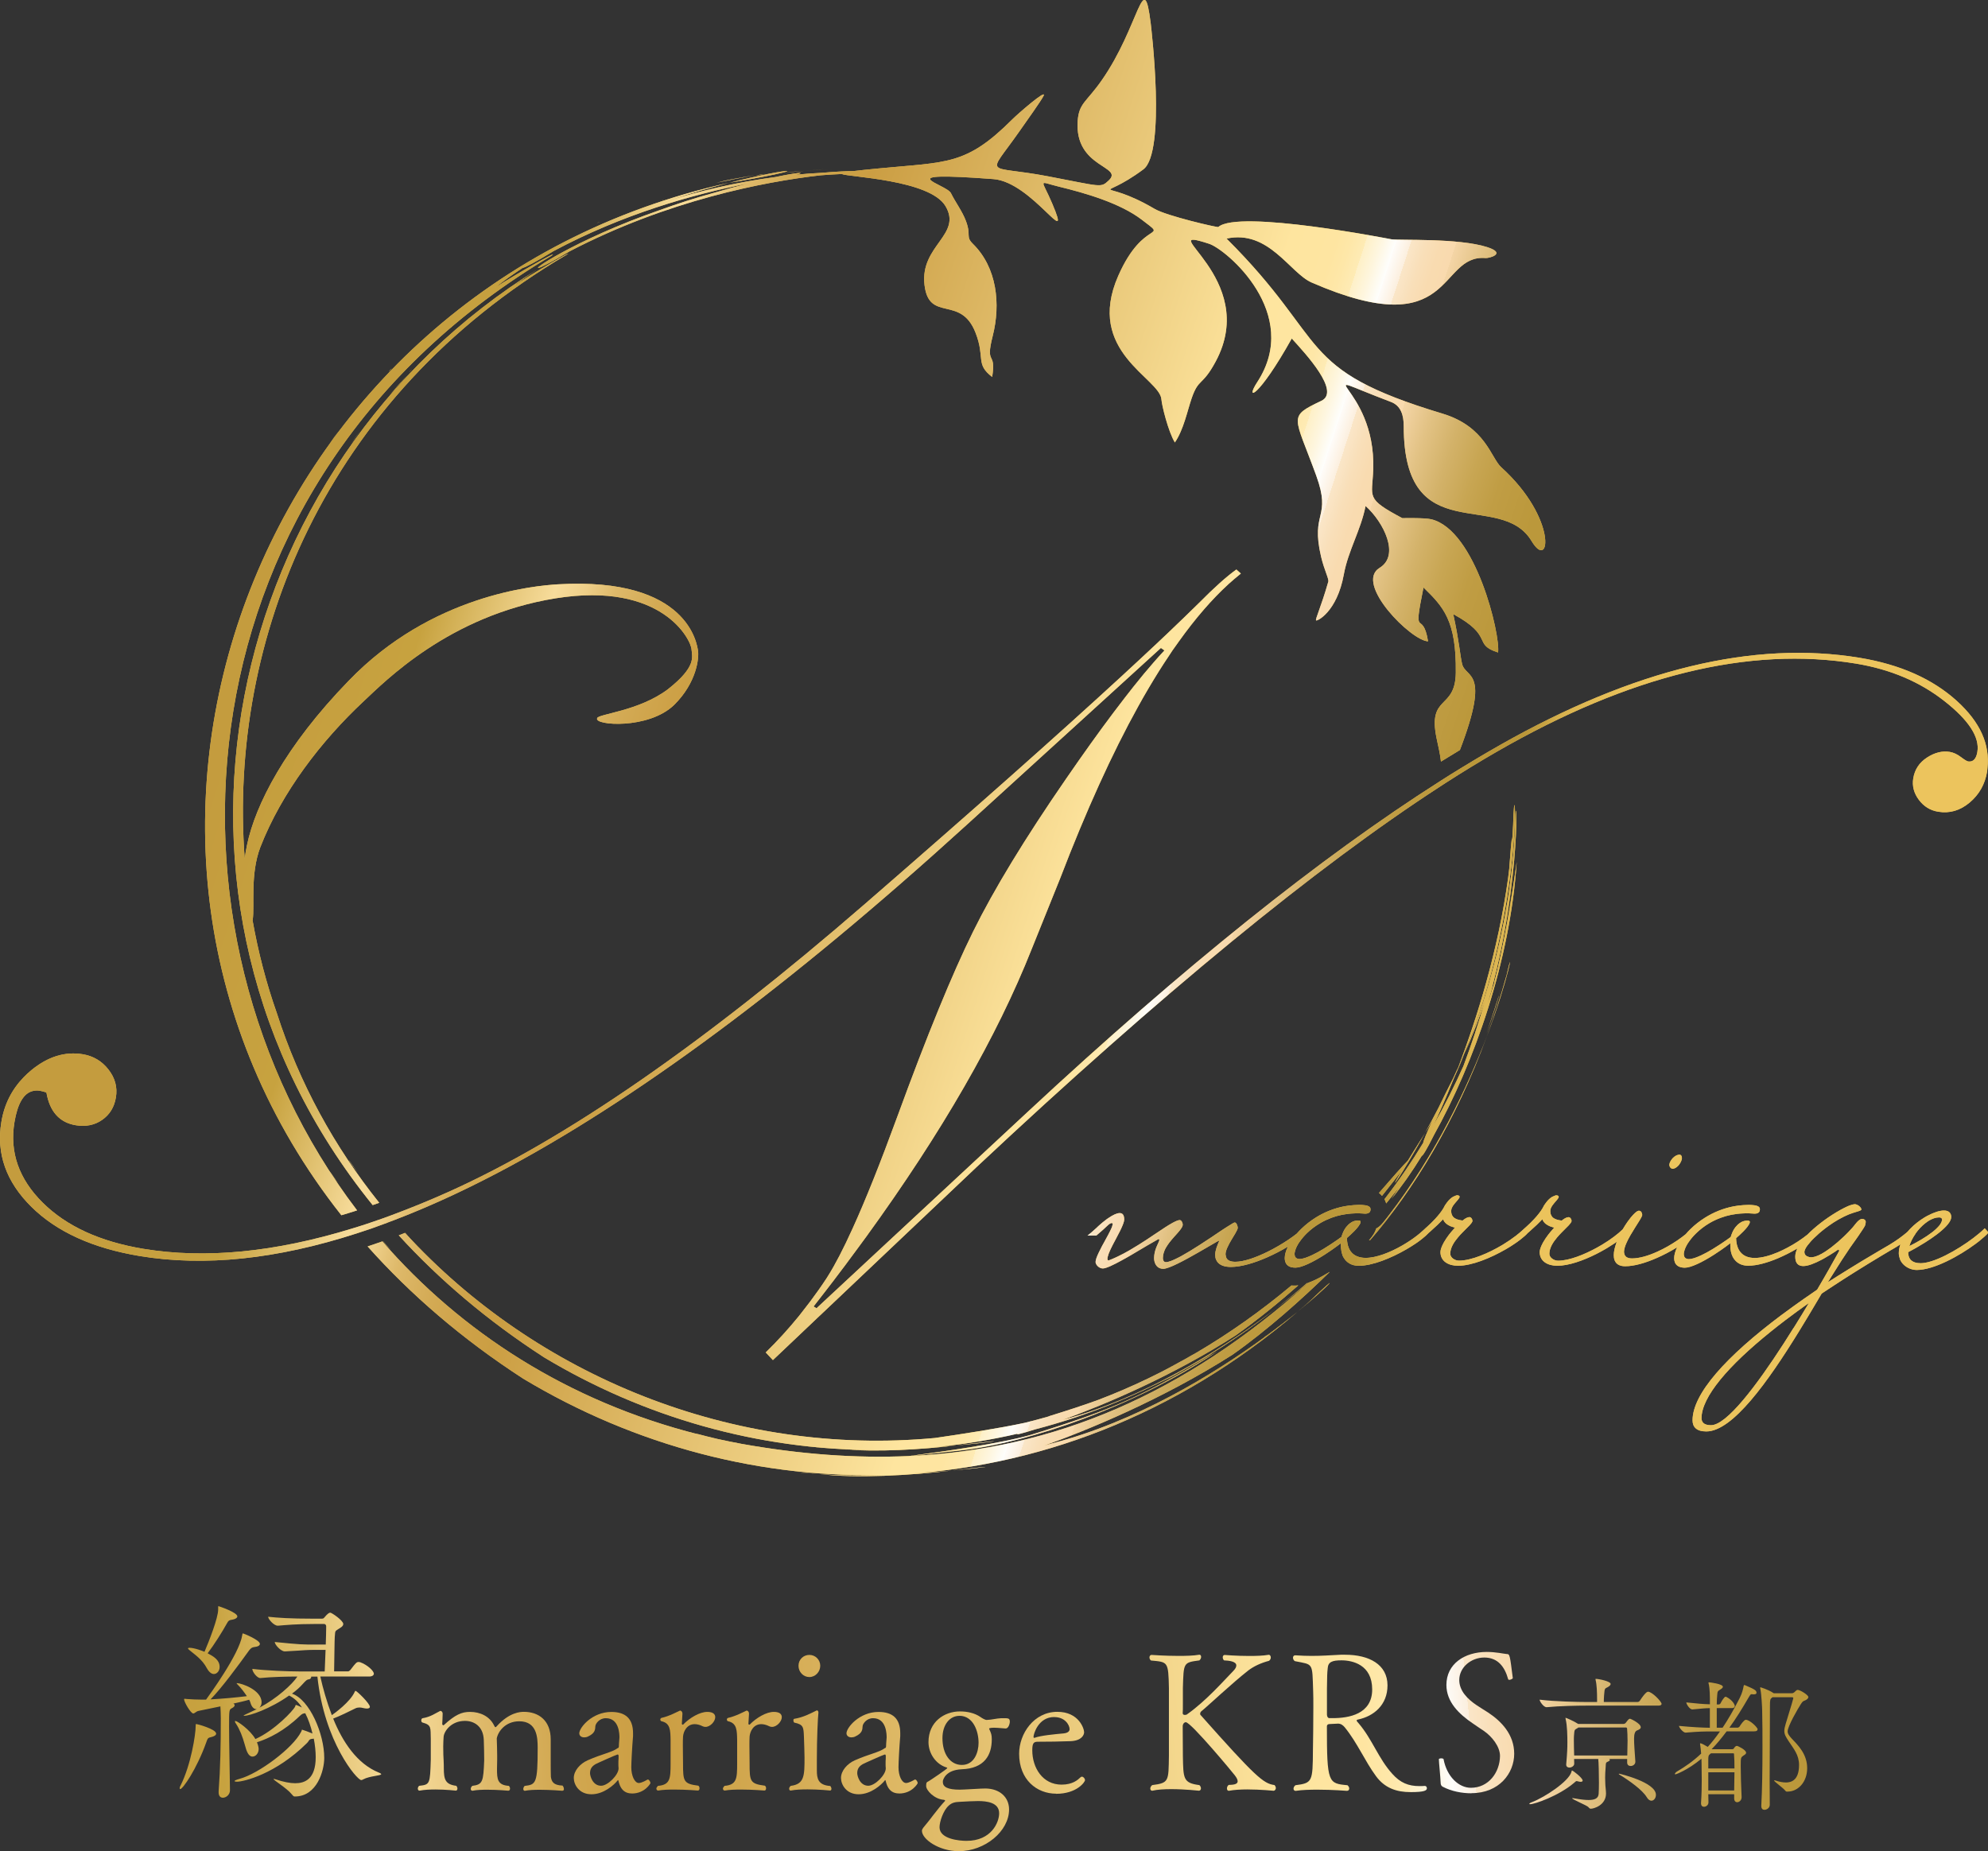 <?xml version="1.0" encoding="UTF-8"?><svg id="_レイヤー_2" xmlns="http://www.w3.org/2000/svg" xmlns:xlink="http://www.w3.org/1999/xlink" viewBox="0 0 340.16 316.78"><rect x="0" y="0" width="340.16" height="316.78" fill="#333333" stroke="none"/><defs><style>.cls-1{fill:url(#_新規グラデーションスウォッチ);}.cls-2{fill:url(#_新規グラデーションスウォッチ-2);}.cls-3{fill:url(#_新規グラデーションスウォッチ-9);}.cls-4{fill:url(#_新規グラデーションスウォッチ-7);}.cls-5{fill:url(#_新規グラデーションスウォッチ-8);}.cls-6{fill:url(#_新規グラデーションスウォッチ-5);}.cls-7{fill:url(#_新規グラデーションスウォッチ-6);}.cls-8{fill:url(#_新規グラデーションスウォッチ-3);}.cls-9{fill:url(#_新規グラデーションスウォッチ-4);}.cls-10{fill:url(#_新規グラデーションスウォッチ-111);}.cls-11{fill:url(#_新規グラデーションスウォッチ-112);}.cls-12{fill:url(#_新規グラデーションスウォッチ-113);}.cls-13{fill:url(#_新規グラデーションスウォッチ-125);}.cls-14{fill:url(#_新規グラデーションスウォッチ-126);}.cls-15{fill:url(#_新規グラデーションスウォッチ-120);}.cls-16{fill:url(#_新規グラデーションスウォッチ-114);}.cls-17{fill:url(#_新規グラデーションスウォッチ-110);}.cls-18{fill:url(#_新規グラデーションスウォッチ-119);}.cls-19{fill:url(#_新規グラデーションスウォッチ-117);}.cls-20{fill:url(#_新規グラデーションスウォッチ-118);}.cls-21{fill:url(#_新規グラデーションスウォッチ-115);}.cls-22{fill:url(#_新規グラデーションスウォッチ-116);}.cls-23{fill:url(#_新規グラデーションスウォッチ-124);}.cls-24{fill:url(#_新規グラデーションスウォッチ-122);}.cls-25{fill:url(#_新規グラデーションスウォッチ-123);}.cls-26{fill:url(#_新規グラデーションスウォッチ-121);}.cls-27{fill:url(#_新規グラデーションスウォッチ-107);}.cls-28{fill:url(#_新規グラデーションスウォッチ-103);}.cls-29{fill:url(#_新規グラデーションスウォッチ-102);}.cls-30{fill:url(#_新規グラデーションスウォッチ-101);}.cls-31{fill:url(#_新規グラデーションスウォッチ-109);}.cls-32{fill:url(#_新規グラデーションスウォッチ-100);}.cls-33{fill:url(#_新規グラデーションスウォッチ-106);}.cls-34{fill:url(#_新規グラデーションスウォッチ-108);}.cls-35{fill:url(#_新規グラデーションスウォッチ-105);}.cls-36{fill:url(#_新規グラデーションスウォッチ-104);}.cls-37{fill:url(#_新規グラデーションスウォッチ-47);}.cls-38{fill:url(#_新規グラデーションスウォッチ-44);}.cls-39{fill:url(#_新規グラデーションスウォッチ-49);}.cls-40{fill:url(#_新規グラデーションスウォッチ-46);}.cls-41{fill:url(#_新規グラデーションスウォッチ-45);}.cls-42{fill:url(#_新規グラデーションスウォッチ-48);}.cls-43{fill:url(#_新規グラデーションスウォッチ-70);}.cls-44{fill:url(#_新規グラデーションスウォッチ-75);}.cls-45{fill:url(#_新規グラデーションスウォッチ-73);}.cls-46{fill:url(#_新規グラデーションスウォッチ-74);}.cls-47{fill:url(#_新規グラデーションスウォッチ-72);}.cls-48{fill:url(#_新規グラデーションスウォッチ-79);}.cls-49{fill:url(#_新規グラデーションスウォッチ-78);}.cls-50{fill:url(#_新規グラデーションスウォッチ-77);}.cls-51{fill:url(#_新規グラデーションスウォッチ-76);}.cls-52{fill:url(#_新規グラデーションスウォッチ-71);}.cls-53{fill:url(#_新規グラデーションスウォッチ-43);}.cls-54{fill:url(#_新規グラデーションスウォッチ-29);}.cls-55{fill:url(#_新規グラデーションスウォッチ-28);}.cls-56{fill:url(#_新規グラデーションスウォッチ-23);}.cls-57{fill:url(#_新規グラデーションスウォッチ-20);}.cls-58{fill:url(#_新規グラデーションスウォッチ-22);}.cls-59{fill:url(#_新規グラデーションスウォッチ-24);}.cls-60{fill:url(#_新規グラデーションスウォッチ-21);}.cls-61{fill:url(#_新規グラデーションスウォッチ-27);}.cls-62{fill:url(#_新規グラデーションスウォッチ-26);}.cls-63{fill:url(#_新規グラデーションスウォッチ-25);}.cls-64{fill:url(#_新規グラデーションスウォッチ-19);}.cls-65{fill:url(#_新規グラデーションスウォッチ-16);}.cls-66{fill:url(#_新規グラデーションスウォッチ-13);}.cls-67{fill:url(#_新規グラデーションスウォッチ-15);}.cls-68{fill:url(#_新規グラデーションスウォッチ-18);}.cls-69{fill:url(#_新規グラデーションスウォッチ-17);}.cls-70{fill:url(#_新規グラデーションスウォッチ-10);}.cls-71{fill:url(#_新規グラデーションスウォッチ-14);}.cls-72{fill:url(#_新規グラデーションスウォッチ-11);}.cls-73{fill:url(#_新規グラデーションスウォッチ-12);}.cls-74{fill:url(#_新規グラデーションスウォッチ-52);}.cls-75{fill:url(#_新規グラデーションスウォッチ-51);}.cls-76{fill:url(#_新規グラデーションスウォッチ-50);}.cls-77{fill:url(#_新規グラデーションスウォッチ-85);}.cls-78{fill:url(#_新規グラデーションスウォッチ-82);}.cls-79{fill:url(#_新規グラデーションスウォッチ-89);}.cls-80{fill:url(#_新規グラデーションスウォッチ-83);}.cls-81{fill:url(#_新規グラデーションスウォッチ-86);}.cls-82{fill:url(#_新規グラデーションスウォッチ-88);}.cls-83{fill:url(#_新規グラデーションスウォッチ-84);}.cls-84{fill:url(#_新規グラデーションスウォッチ-87);}.cls-85{fill:url(#_新規グラデーションスウォッチ-67);}.cls-86{fill:url(#_新規グラデーションスウォッチ-68);}.cls-87{fill:url(#_新規グラデーションスウォッチ-65);}.cls-88{fill:url(#_新規グラデーションスウォッチ-61);}.cls-89{fill:url(#_新規グラデーションスウォッチ-59);}.cls-90{fill:url(#_新規グラデーションスウォッチ-58);}.cls-91{fill:url(#_新規グラデーションスウォッチ-57);}.cls-92{fill:url(#_新規グラデーションスウォッチ-60);}.cls-93{fill:url(#_新規グラデーションスウォッチ-62);}.cls-94{fill:url(#_新規グラデーションスウォッチ-56);}.cls-95{fill:url(#_新規グラデーションスウォッチ-55);}.cls-96{fill:url(#_新規グラデーションスウォッチ-54);}.cls-97{fill:url(#_新規グラデーションスウォッチ-53);}.cls-98{fill:url(#_新規グラデーションスウォッチ-69);}.cls-99{fill:url(#_新規グラデーションスウォッチ-64);}.cls-100{fill:url(#_新規グラデーションスウォッチ-63);}.cls-101{fill:url(#_新規グラデーションスウォッチ-66);}.cls-102{fill:url(#_新規グラデーションスウォッチ-94);}.cls-103{fill:url(#_新規グラデーションスウォッチ-93);}.cls-104{fill:url(#_新規グラデーションスウォッチ-92);}.cls-105{fill:url(#_新規グラデーションスウォッチ-99);}.cls-106{fill:url(#_新規グラデーションスウォッチ-91);}.cls-107{fill:url(#_新規グラデーションスウォッチ-98);}.cls-108{fill:url(#_新規グラデーションスウォッチ-97);}.cls-109{fill:url(#_新規グラデーションスウォッチ-96);}.cls-110{fill:url(#_新規グラデーションスウォッチ-95);}.cls-111{fill:url(#_新規グラデーションスウォッチ-90);}.cls-112{fill:url(#_新規グラデーションスウォッチ-81);}.cls-113{fill:url(#_新規グラデーションスウォッチ-80);}.cls-114{fill:url(#_新規グラデーションスウォッチ-32);}.cls-115{fill:url(#_新規グラデーションスウォッチ-30);}.cls-116{fill:url(#_新規グラデーションスウォッチ-31);}.cls-117{fill:url(#_新規グラデーションスウォッチ-41);}.cls-118{fill:url(#_新規グラデーションスウォッチ-40);}.cls-119{fill:url(#_新規グラデーションスウォッチ-42);}.cls-120{fill:url(#_新規グラデーションスウォッチ-39);}.cls-121{fill:url(#_新規グラデーションスウォッチ-37);}.cls-122{fill:url(#_新規グラデーションスウォッチ-35);}.cls-123{fill:url(#_新規グラデーションスウォッチ-38);}.cls-124{fill:url(#_新規グラデーションスウォッチ-33);}.cls-125{fill:url(#_新規グラデーションスウォッチ-36);}.cls-126{fill:url(#_新規グラデーションスウォッチ-34);}</style><linearGradient id="_新規グラデーションスウォッチ" x1="312.24" y1="117.87" x2="336.53" y2="117.74" gradientUnits="userSpaceOnUse"><stop offset="0" stop-color="#c49c3e"/><stop offset=".11" stop-color="#c7a23f"/><stop offset=".19" stop-color="#f7dc9b"/><stop offset=".21" stop-color="#eecf89"/><stop offset=".23" stop-color="#deb96a"/><stop offset=".26" stop-color="#d3aa54"/><stop offset=".29" stop-color="#cda147"/><stop offset=".31" stop-color="#cb9e43"/><stop offset=".51" stop-color="#edce81"/><stop offset=".6" stop-color="#fee59f"/><stop offset=".63" stop-color="#fee5a1"/><stop offset=".64" stop-color="#fee7a8"/><stop offset=".65" stop-color="#feebb5"/><stop offset=".65" stop-color="#fef0c7"/><stop offset=".66" stop-color="#fef6df"/><stop offset=".67" stop-color="#fefefc"/><stop offset=".67" stop-color="#fff"/><stop offset=".67" stop-color="#fefcf9"/><stop offset=".68" stop-color="#fcefde"/><stop offset=".68" stop-color="#fae6c8"/><stop offset=".69" stop-color="#f9dfb9"/><stop offset=".7" stop-color="#f9dbb0"/><stop offset=".71" stop-color="#f9daae"/><stop offset=".71" stop-color="#f4d5a6"/><stop offset=".73" stop-color="#e2c284"/><stop offset=".75" stop-color="#d3b269"/><stop offset=".77" stop-color="#c8a653"/><stop offset=".79" stop-color="#c09d44"/><stop offset=".82" stop-color="#bb983b"/><stop offset=".86" stop-color="#ba9739"/><stop offset=".87" stop-color="#c6a242"/><stop offset=".88" stop-color="#d7b14e"/><stop offset=".9" stop-color="#e3bc56"/><stop offset=".93" stop-color="#eac25b"/><stop offset="1" stop-color="#ecc45d"/></linearGradient><linearGradient id="_新規グラデーションスウォッチ-2" x1="253.4" y1="197.71" x2="288.31" y2="197.53" xlink:href="#_新規グラデーションスウォッチ"/><linearGradient id="_新規グラデーションスウォッチ-3" x1="247.27" y1="197.74" x2="289.34" y2="197.51" xlink:href="#_新規グラデーションスウォッチ"/><linearGradient id="_新規グラデーションスウォッチ-4" x1="240.6" y1="200.32" x2="293.21" y2="200.04" xlink:href="#_新規グラデーションスウォッチ"/><linearGradient id="_新規グラデーションスウォッチ-5" x1="-281.11" y1="31.36" x2="182.76" y2="28.86" xlink:href="#_新規グラデーションスウォッチ"/><linearGradient id="_新規グラデーションスウォッチ-6" x1="-347.81" y1="32.01" x2="186" y2="29.14" xlink:href="#_新規グラデーションスウォッチ"/><linearGradient id="_新規グラデーションスウォッチ-7" x1="57.77" y1="34.46" x2="119.25" y2="34.13" xlink:href="#_新規グラデーションスウォッチ"/><linearGradient id="_新規グラデーションスウォッチ-8" x1="7.23" y1="29.78" x2="155.19" y2="28.99" xlink:href="#_新規グラデーションスウォッチ"/><linearGradient id="_新規グラデーションスウォッチ-9" x1="43.42" y1="29.55" x2="152.39" y2="28.96" xlink:href="#_新規グラデーションスウォッチ"/><linearGradient id="_新規グラデーションスウォッチ-10" x1="-99.36" y1="31.16" x2="153.75" y2="29.8" xlink:href="#_新規グラデーションスウォッチ"/><linearGradient id="_新規グラデーションスウォッチ-11" x1="48.61" y1="38.33" x2="108.02" y2="38.01" xlink:href="#_新規グラデーションスウォッチ"/><linearGradient id="_新規グラデーションスウォッチ-12" x1="-2.09" y1="63.7" x2="73.91" y2="63.29" xlink:href="#_新規グラデーションスウォッチ"/><linearGradient id="_新規グラデーションスウォッチ-13" x1="-768.51" y1="35.43" x2="218.43" y2="30.13" xlink:href="#_新規グラデーションスウォッチ"/><linearGradient id="_新規グラデーションスウォッチ-14" x1="233.9" y1="172.74" x2="255.73" y2="172.62" xlink:href="#_新規グラデーションスウォッチ"/><linearGradient id="_新規グラデーションスウォッチ-15" x1="-530.13" y1="226.08" x2="302.9" y2="221.61" xlink:href="#_新規グラデーションスウォッチ"/><linearGradient id="_新規グラデーションスウォッチ-16" x1="-1234.68" y1="37.61" x2="270.96" y2="29.52" xlink:href="#_新規グラデーションスウォッチ"/><linearGradient id="_新規グラデーションスウォッチ-17" x1="-162.61" y1="202.77" x2="79.98" y2="201.47" xlink:href="#_新規グラデーションスウォッチ"/><linearGradient id="_新規グラデーションスウォッチ-18" x1="132.66" y1="231.71" x2="221.71" y2="231.24" xlink:href="#_新規グラデーションスウォッチ"/><linearGradient id="_新規グラデーションスウォッチ-19" x1="-182.5" y1="76.16" x2="81.96" y2="74.74" xlink:href="#_新規グラデーションスウォッチ"/><linearGradient id="_新規グラデーションスウォッチ-20" x1="-128.04" y1="214.23" x2="86.33" y2="213.08" xlink:href="#_新規グラデーションスウォッチ"/><linearGradient id="_新規グラデーションスウォッチ-21" x1="123.06" y1="245.12" x2="183.81" y2="244.8" xlink:href="#_新規グラデーションスウォッチ"/><linearGradient id="_新規グラデーションスウォッチ-22" x1="-98.8" y1="174.61" x2="292.36" y2="172.51" xlink:href="#_新規グラデーションスウォッチ"/><linearGradient id="_新規グラデーションスウォッチ-23" x1="215.73" y1="196.15" x2="248.51" y2="195.97" xlink:href="#_新規グラデーションスウォッチ"/><linearGradient id="_新規グラデーションスウォッチ-24" x1="85.37" y1="252.5" x2="145.64" y2="252.18" xlink:href="#_新規グラデーションスウォッチ"/><linearGradient id="_新規グラデーションスウォッチ-25" x1="-335.9" y1="254.61" x2="187.1" y2="251.8" xlink:href="#_新規グラデーションスウォッチ"/><linearGradient id="_新規グラデーションスウォッチ-26" x1="-621.58" y1="255.57" x2="247.18" y2="250.9" xlink:href="#_新規グラデーションスウォッチ"/><linearGradient id="_新規グラデーションスウォッチ-27" x1="-2527.46" y1="209.67" x2="531.25" y2="193.25" xlink:href="#_新規グラデーションスウォッチ"/><linearGradient id="_新規グラデーションスウォッチ-28" x1="-290.58" y1="173.91" x2="313.01" y2="170.67" xlink:href="#_新規グラデーションスウォッチ"/><linearGradient id="_新規グラデーションスウォッチ-29" x1="61.3" y1="34.89" x2="121.77" y2="34.57" xlink:href="#_新規グラデーションスウォッチ"/><linearGradient id="_新規グラデーションスウォッチ-30" x1="52.49" y1="38.86" x2="110.76" y2="38.55" xlink:href="#_新規グラデーションスウォッチ"/><linearGradient id="_新規グラデーションスウォッチ-31" x1="1.34" y1="63.84" x2="77.39" y2="63.43" xlink:href="#_新規グラデーションスウォッチ"/><linearGradient id="_新規グラデーションスウォッチ-32" x1="249.29" y1="142.69" x2="259.65" y2="142.63" xlink:href="#_新規グラデーションスウォッチ"/><linearGradient id="_新規グラデーションスウォッチ-33" x1="-31089.73" y1="271.6" x2="3383.45" y2="86.5" xlink:href="#_新規グラデーションスウォッチ"/><linearGradient id="_新規グラデーションスウォッチ-34" x1="-22248.76" y1="352.56" x2="2463.43" y2="219.87" xlink:href="#_新規グラデーションスウォッチ"/><linearGradient id="_新規グラデーションスウォッチ-35" x1="-2874.43" y1="189.12" x2="571.44" y2="170.62" xlink:href="#_新規グラデーションスウォッチ"/><linearGradient id="_新規グラデーションスウォッチ-36" x1="-1108.16" y1="167.61" x2="395.37" y2="159.54" xlink:href="#_新規グラデーションスウォッチ"/><linearGradient id="_新規グラデーションスウォッチ-37" x1="39.7" y1="246.38" x2="148.24" y2="245.79" xlink:href="#_新規グラデーションスウォッチ"/><linearGradient id="_新規グラデーションスウォッチ-38" x1="-844.04" y1="205.08" x2="352.11" y2="198.66" xlink:href="#_新規グラデーションスウォッチ"/><linearGradient id="_新規グラデーションスウォッチ-39" x1="-10767.73" y1="183.06" x2="1202.57" y2="118.78" xlink:href="#_新規グラデーションスウォッチ"/><linearGradient id="_新規グラデーションスウォッチ-40" x1="-20796.43" y1="341.85" x2="2313.08" y2="217.77" xlink:href="#_新規グラデーションスウォッチ"/><linearGradient id="_新規グラデーションスウォッチ-41" x1="-172.25" y1="76.1" x2="84.97" y2="74.72" xlink:href="#_新規グラデーションスウォッチ"/><linearGradient id="_新規グラデーションスウォッチ-42" x1="106.86" y1="228.08" x2="224.8" y2="227.45" xlink:href="#_新規グラデーションスウォッチ"/><linearGradient id="_新規グラデーションスウォッチ-43" x1="-36.38" y1="211.95" x2="80.72" y2="211.32" xlink:href="#_新規グラデーションスウォッチ"/><linearGradient id="_新規グラデーションスウォッチ-44" x1="-157.28" y1="200.81" x2="83.01" y2="199.52" xlink:href="#_新規グラデーションスウォッチ"/><linearGradient id="_新規グラデーションスウォッチ-45" x1="-533.48" y1="225.81" x2="299.15" y2="221.34" xlink:href="#_新規グラデーションスウォッチ"/><linearGradient id="_新規グラデーションスウォッチ-46" x1="-362.15" y1="68.27" x2="112.73" y2="65.72" xlink:href="#_新規グラデーションスウォッチ"/><linearGradient id="_新規グラデーションスウォッチ-47" x1="125.55" y1="242.51" x2="185.4" y2="242.18" xlink:href="#_新規グラデーションスウォッチ"/><linearGradient id="_新規グラデーションスウォッチ-48" x1="-638.28" y1="237.07" x2="289.77" y2="232.09" xlink:href="#_新規グラデーションスウォッチ"/><linearGradient id="_新規グラデーションスウォッチ-49" x1="71.32" y1="235.19" x2="212.4" y2="234.44" xlink:href="#_新規グラデーションスウォッチ"/><linearGradient id="_新規グラデーションスウォッチ-50" x1="192.56" y1="167.86" x2="262.3" y2="167.48" xlink:href="#_新規グラデーションスウォッチ"/><linearGradient id="_新規グラデーションスウォッチ-51" x1="89.22" y1="248.19" x2="147.78" y2="247.87" xlink:href="#_新規グラデーションスウォッチ"/><linearGradient id="_新規グラデーションスウォッチ-52" x1="-320.38" y1="250.24" x2="188.1" y2="247.51" xlink:href="#_新規グラデーションスウォッチ"/><linearGradient id="_新規グラデーションスウォッチ-53" x1="-709.44" y1="251.7" x2="257.57" y2="246.51" xlink:href="#_新規グラデーションスウォッチ"/><linearGradient id="_新規グラデーションスウォッチ-54" x1="-46156.32" y1="413.85" x2="4965.59" y2="139.36" xlink:href="#_新規グラデーションスウォッチ"/><linearGradient id="_新規グラデーションスウォッチ-55" x1="-7.76" y1="200.39" x2="317.19" y2="198.65" xlink:href="#_新規グラデーションスウォッチ"/><linearGradient id="_新規グラデーションスウォッチ-56" x1="-20722.52" y1="337.55" x2="2435.46" y2="213.21" xlink:href="#_新規グラデーションスウォッチ"/><linearGradient id="_新規グラデーションスウォッチ-57" x1="49.42" y1="89.48" x2="284.52" y2="165.32" xlink:href="#_新規グラデーションスウォッチ"/><linearGradient id="_新規グラデーションスウォッチ-58" x1="49.42" y1="89.48" x2="284.52" y2="165.32" xlink:href="#_新規グラデーションスウォッチ"/><linearGradient id="_新規グラデーションスウォッチ-59" x1="49.42" y1="89.48" x2="284.52" y2="165.32" xlink:href="#_新規グラデーションスウォッチ"/><linearGradient id="_新規グラデーションスウォッチ-60" x1="49.42" y1="89.48" x2="284.52" y2="165.32" xlink:href="#_新規グラデーションスウォッチ"/><linearGradient id="_新規グラデーションスウォッチ-61" x1="49.42" y1="89.48" x2="284.52" y2="165.32" xlink:href="#_新規グラデーションスウォッチ"/><linearGradient id="_新規グラデーションスウォッチ-62" x1="49.42" y1="89.48" x2="284.52" y2="165.32" xlink:href="#_新規グラデーションスウォッチ"/><linearGradient id="_新規グラデーションスウォッチ-63" x1="49.42" y1="89.48" x2="284.52" y2="165.32" xlink:href="#_新規グラデーションスウォッチ"/><linearGradient id="_新規グラデーションスウォッチ-64" x1="49.42" y1="89.48" x2="284.52" y2="165.32" xlink:href="#_新規グラデーションスウォッチ"/><linearGradient id="_新規グラデーションスウォッチ-65" x1="49.42" y1="89.48" x2="284.52" y2="165.32" xlink:href="#_新規グラデーションスウォッチ"/><linearGradient id="_新規グラデーションスウォッチ-66" x1="49.42" y1="89.48" x2="284.52" y2="165.32" xlink:href="#_新規グラデーションスウォッチ"/><linearGradient id="_新規グラデーションスウォッチ-67" x1="49.42" y1="89.48" x2="284.52" y2="165.32" xlink:href="#_新規グラデーションスウォッチ"/><linearGradient id="_新規グラデーションスウォッチ-68" x1="49.42" y1="89.48" x2="284.52" y2="165.32" xlink:href="#_新規グラデーションスウォッチ"/><linearGradient id="_新規グラデーションスウォッチ-69" x1="49.42" y1="89.48" x2="284.52" y2="165.32" xlink:href="#_新規グラデーションスウォッチ"/><linearGradient id="_新規グラデーションスウォッチ-70" x1="49.42" y1="89.48" x2="284.52" y2="165.32" xlink:href="#_新規グラデーションスウォッチ"/><linearGradient id="_新規グラデーションスウォッチ-71" x1="49.42" y1="89.48" x2="284.52" y2="165.32" xlink:href="#_新規グラデーションスウォッチ"/><linearGradient id="_新規グラデーションスウォッチ-72" x1="49.42" y1="89.48" x2="284.52" y2="165.32" xlink:href="#_新規グラデーションスウォッチ"/><linearGradient id="_新規グラデーションスウォッチ-73" x1="49.42" y1="89.48" x2="284.52" y2="165.32" xlink:href="#_新規グラデーションスウォッチ"/><linearGradient id="_新規グラデーションスウォッチ-74" x1="49.42" y1="89.48" x2="284.52" y2="165.32" xlink:href="#_新規グラデーションスウォッチ"/><linearGradient id="_新規グラデーションスウォッチ-75" x1="49.42" y1="89.48" x2="284.52" y2="165.32" xlink:href="#_新規グラデーションスウォッチ"/><linearGradient id="_新規グラデーションスウォッチ-76" x1="49.42" y1="89.48" x2="284.52" y2="165.32" xlink:href="#_新規グラデーションスウォッチ"/><linearGradient id="_新規グラデーションスウォッチ-77" x1="49.42" y1="89.48" x2="284.52" y2="165.32" xlink:href="#_新規グラデーションスウォッチ"/><linearGradient id="_新規グラデーションスウォッチ-78" x1="49.42" y1="89.48" x2="284.52" y2="165.32" xlink:href="#_新規グラデーションスウォッチ"/><linearGradient id="_新規グラデーションスウォッチ-79" x1="49.42" y1="89.48" x2="284.52" y2="165.32" xlink:href="#_新規グラデーションスウォッチ"/><linearGradient id="_新規グラデーションスウォッチ-80" x1="49.42" y1="89.48" x2="284.52" y2="165.32" xlink:href="#_新規グラデーションスウォッチ"/><linearGradient id="_新規グラデーションスウォッチ-81" x1="49.42" y1="89.48" x2="284.52" y2="165.32" xlink:href="#_新規グラデーションスウォッチ"/><linearGradient id="_新規グラデーションスウォッチ-82" x1="49.42" y1="89.48" x2="284.52" y2="165.32" xlink:href="#_新規グラデーションスウォッチ"/><linearGradient id="_新規グラデーションスウォッチ-83" x1="49.42" y1="89.48" x2="284.52" y2="165.32" xlink:href="#_新規グラデーションスウォッチ"/><linearGradient id="_新規グラデーションスウォッチ-84" x1="49.42" y1="89.48" x2="284.52" y2="165.32" xlink:href="#_新規グラデーションスウォッチ"/><linearGradient id="_新規グラデーションスウォッチ-85" x1="49.42" y1="89.48" x2="284.52" y2="165.32" xlink:href="#_新規グラデーションスウォッチ"/><linearGradient id="_新規グラデーションスウォッチ-86" x1="49.42" y1="89.48" x2="284.52" y2="165.32" xlink:href="#_新規グラデーションスウォッチ"/><linearGradient id="_新規グラデーションスウォッチ-87" x1="49.42" y1="89.48" x2="284.52" y2="165.32" xlink:href="#_新規グラデーションスウォッチ"/><linearGradient id="_新規グラデーションスウォッチ-88" x1="49.42" y1="89.48" x2="284.52" y2="165.32" xlink:href="#_新規グラデーションスウォッチ"/><linearGradient id="_新規グラデーションスウォッチ-89" x1="49.42" y1="89.48" x2="284.52" y2="165.32" xlink:href="#_新規グラデーションスウォッチ"/><linearGradient id="_新規グラデーションスウォッチ-90" x1="49.42" y1="89.48" x2="284.52" y2="165.32" xlink:href="#_新規グラデーションスウォッチ"/><linearGradient id="_新規グラデーションスウォッチ-91" x1="49.42" y1="89.48" x2="284.52" y2="165.32" xlink:href="#_新規グラデーションスウォッチ"/><linearGradient id="_新規グラデーションスウォッチ-92" x1="49.42" y1="89.48" x2="284.52" y2="165.32" xlink:href="#_新規グラデーションスウォッチ"/><linearGradient id="_新規グラデーションスウォッチ-93" x1="49.42" y1="89.48" x2="284.52" y2="165.32" xlink:href="#_新規グラデーションスウォッチ"/><linearGradient id="_新規グラデーションスウォッチ-94" x1="49.42" y1="89.48" x2="284.52" y2="165.32" xlink:href="#_新規グラデーションスウォッチ"/><linearGradient id="_新規グラデーションスウォッチ-95" x1="49.42" y1="89.48" x2="284.52" y2="165.32" xlink:href="#_新規グラデーションスウォッチ"/><linearGradient id="_新規グラデーションスウォッチ-96" x1="49.42" y1="89.48" x2="284.52" y2="165.32" xlink:href="#_新規グラデーションスウォッチ"/><linearGradient id="_新規グラデーションスウォッチ-97" x1="49.42" y1="89.48" x2="284.52" y2="165.32" xlink:href="#_新規グラデーションスウォッチ"/><linearGradient id="_新規グラデーションスウォッチ-98" x1="49.42" y1="89.48" x2="284.52" y2="165.32" xlink:href="#_新規グラデーションスウォッチ"/><linearGradient id="_新規グラデーションスウォッチ-99" x1="49.42" y1="89.48" x2="284.52" y2="165.32" xlink:href="#_新規グラデーションスウォッチ"/><linearGradient id="_新規グラデーションスウォッチ-100" x1="49.42" y1="89.48" x2="284.52" y2="165.32" xlink:href="#_新規グラデーションスウォッチ"/><linearGradient id="_新規グラデーションスウォッチ-101" x1="49.42" y1="89.48" x2="284.52" y2="165.32" xlink:href="#_新規グラデーションスウォッチ"/><linearGradient id="_新規グラデーションスウォッチ-102" x1="49.42" y1="89.48" x2="284.52" y2="165.32" xlink:href="#_新規グラデーションスウォッチ"/><linearGradient id="_新規グラデーションスウォッチ-103" x1="49.42" y1="89.48" x2="284.52" y2="165.32" xlink:href="#_新規グラデーションスウォッチ"/><linearGradient id="_新規グラデーションスウォッチ-104" x1="49.42" y1="89.48" x2="284.52" y2="165.32" xlink:href="#_新規グラデーションスウォッチ"/><linearGradient id="_新規グラデーションスウォッチ-105" x1="49.42" y1="89.48" x2="284.52" y2="165.32" xlink:href="#_新規グラデーションスウォッチ"/><linearGradient id="_新規グラデーションスウォッチ-106" x1="49.42" y1="89.48" x2="284.52" y2="165.32" xlink:href="#_新規グラデーションスウォッチ"/><linearGradient id="_新規グラデーションスウォッチ-107" x1="49.42" y1="89.48" x2="284.52" y2="165.32" xlink:href="#_新規グラデーションスウォッチ"/><linearGradient id="_新規グラデーションスウォッチ-108" x1="49.42" y1="89.48" x2="284.52" y2="165.32" xlink:href="#_新規グラデーションスウォッチ"/><linearGradient id="_新規グラデーションスウォッチ-109" x1="49.42" y1="89.48" x2="284.52" y2="165.32" xlink:href="#_新規グラデーションスウォッチ"/><linearGradient id="_新規グラデーションスウォッチ-110" x1="49.42" y1="89.48" x2="284.52" y2="165.32" xlink:href="#_新規グラデーションスウォッチ"/><linearGradient id="_新規グラデーションスウォッチ-111" x1="49.42" y1="89.48" x2="284.52" y2="165.32" xlink:href="#_新規グラデーションスウォッチ"/><linearGradient id="_新規グラデーションスウォッチ-112" x1="49.42" y1="89.48" x2="284.52" y2="165.32" xlink:href="#_新規グラデーションスウォッチ"/><linearGradient id="_新規グラデーションスウォッチ-113" x1="-3.85" y1="295.75" x2="368.3" y2="259.99" xlink:href="#_新規グラデーションスウォッチ"/><linearGradient id="_新規グラデーションスウォッチ-114" x1="-2.66" y1="308.12" x2="369.49" y2="272.37" xlink:href="#_新規グラデーションスウォッチ"/><linearGradient id="_新規グラデーションスウォッチ-115" x1="-2.44" y1="310.39" x2="369.71" y2="274.63" xlink:href="#_新規グラデーションスウォッチ"/><linearGradient id="_新規グラデーションスウォッチ-116" x1="-2.37" y1="311.13" x2="369.78" y2="275.38" xlink:href="#_新規グラデーションスウォッチ"/><linearGradient id="_新規グラデーションスウォッチ-117" x1="-2.27" y1="312.21" x2="369.88" y2="276.46" xlink:href="#_新規グラデーションスウォッチ"/><linearGradient id="_新規グラデーションスウォッチ-118" x1="-2.62" y1="308.53" x2="369.53" y2="272.78" xlink:href="#_新規グラデーションスウォッチ"/><linearGradient id="_新規グラデーションスウォッチ-119" x1="-2.02" y1="314.74" x2="370.12" y2="278.99" xlink:href="#_新規グラデーションスウォッチ"/><linearGradient id="_新規グラデーションスウォッチ-120" x1="-1.45" y1="320.74" x2="370.7" y2="284.98" xlink:href="#_新規グラデーションスウォッチ"/><linearGradient id="_新規グラデーションスウォッチ-121" x1="-1.76" y1="317.48" x2="370.39" y2="281.73" xlink:href="#_新規グラデーションスウォッチ"/><linearGradient id="_新規グラデーションスウォッチ-122" x1="-2" y1="314.95" x2="370.15" y2="279.2" xlink:href="#_新規グラデーションスウォッチ"/><linearGradient id="_新規グラデーションスウォッチ-123" x1="-1.77" y1="317.42" x2="370.38" y2="281.67" xlink:href="#_新規グラデーションスウォッチ"/><linearGradient id="_新規グラデーションスウォッチ-124" x1="-1.59" y1="319.26" x2="370.56" y2="283.5" xlink:href="#_新規グラデーションスウォッチ"/><linearGradient id="_新規グラデーションスウォッチ-125" x1="-1.07" y1="324.71" x2="371.08" y2="288.96" xlink:href="#_新規グラデーションスウォッチ"/><linearGradient id="_新規グラデーションスウォッチ-126" x1="-.81" y1="327.43" x2="371.34" y2="291.68" xlink:href="#_新規グラデーションスウォッチ"/></defs><g id="_レイヤー_1-2"><polygon class="cls-1" points="334.33 117.81 334.17 117.68 334.33 117.81 334.33 117.81"/><polygon class="cls-2" points="285.16 197.64 284.98 197.45 285.16 197.64 284.92 197.53 285.16 197.64"/><polygon class="cls-8" points="285.54 197.81 285.26 197.26 285.54 197.81 285.54 197.81"/><polygon class="cls-9" points="288.45 200.15 288.1 199.98 288.1 199.98 288.45 200.15"/><path class="cls-6" d="M137.7,29.23c5.2-.42,2.87-.26,0,0h0Z"/><path class="cls-7" d="M137.7,29.23c-.24.02-.46.04-.73.06-1.6.13-.98.07-2.82.31.83-.11,2.24-.25,3.55-.37Z"/><path class="cls-4" d="M113.69,34.09l-.38.1s-.12.07.38-.1Z"/><path class="cls-5" d="M141.81,29.03c-.26.01-.57.03-.99.05h.03c.38-.02.69-.03.96-.05Z"/><path class="cls-3" d="M141.81,29.03c1.04-.05.89-.05,0,0h0Z"/><path class="cls-70" d="M129.17,30.06c.18,0,1.43-.22,1.68-.28-.12.01-.65.07-1.68.28Z"/><path class="cls-72" d="M102.64,37.96l-.37.14c-.04.05-.11.08.37-.14Z"/><path class="cls-73" d="M66.53,63.62c.5-.53.46-.51.5-.57-.41.41-.3.28-.5.57Z"/><path class="cls-66" d="M127.24,30.31c-1.01.19-2.49.41-4.68.97,3.36-.74,9.76-1.86,4.68-.97Z"/><path class="cls-71" d="M253.75,172.42l-.14.37c0,.06-.02.13.14-.37Z"/><path class="cls-67" d="M224.09,222.69c-.69.62-1.4,1.2-2.1,1.8,6.08-4.95,7.66-7.19,2.1-1.8Z"/><path class="cls-65" d="M124.71,31.31l.27-.06c15.1-2.55,10.78-2.78-.27.06Z"/><path class="cls-69" d="M57.21,201.61c.27.37.54.74.82,1.13-2.23-3.21-1.82-2.52-.82-1.13Z"/><path class="cls-68" d="M213.65,231.07c-.12.09-.3.21-.59.42l.59-.42Z"/><path class="cls-64" d="M56.28,76.08c.58-.8,1.17-1.61,1.75-2.41-.54.7-1.11,1.47-1.75,2.41Z"/><path class="cls-57" d="M65.51,212.41c.56.64,1.1,1.25,1.44,1.57-.48-.51-.95-1.05-1.42-1.58,0,0-.01,0-.02,0Z"/><path class="cls-60" d="M178.31,244.77l-.37.09s-.12.05.37-.09Z"/><path class="cls-58" d="M256.48,170.36c-.27.7.24-.58-2.09,6.38.87-2.56,1.58-4.45,2.1-6.4v.02s0-.02,0-.02c.54-1.95.69-2.47,0,.02Z"/><path class="cls-56" d="M245.54,195.8l-.2.33c-.02.06-.06.12.2-.33Z"/><path class="cls-59" d="M140.17,252.22l-.39-.03c.11,0,.48.04.39.03Z"/><path class="cls-63" d="M139.79,252.19c-1.09-.09-2.18-.18-3.48-.25,1.33.12,2.42.18,3.48.25Z"/><path class="cls-62" d="M163.87,251.53c-.34.04-.72.08-1.07.12,6.11-.54,8.72-1,1.07-.12Z"/><path class="cls-61" d="M236.64,209.23s-.03.04-.05.06c-.28.36-.62.65-.93.84-.06.04-.11.06-.17.09-.03.08-.05.16-.08.23-.12.3-.24.52-.36.73,0,0,0,0,0,0-.25.4-.5.72-.78,1.05,0,.01-.02.02-.03.03.06-.01.13-.03.2-.04,7.44-8.62,14.64-20.36,19.98-34.91-3.25,8.58-8.68,20.23-16.92,30.84-.28.36-.57.72-.85,1.08Z"/><path class="cls-55" d="M257.8,166.84c-1.01,3.64-2.15,7.12-3.38,10.47,3.89-10.26,4.66-16.12,3.38-10.47Z"/><path class="cls-54" d="M116.3,34.53l-.37.11s-.12.05.37-.11Z"/><path class="cls-115" d="M105.49,38.49l-.36.15s-.11.07.36-.15Z"/><path class="cls-116" d="M70.51,63.19c-.4.41-.29.29-.5.55.49-.52.45-.5.5-.55Z"/><path class="cls-114" d="M258.65,143.5v-.03c.07-2.01.09-2.54,0,.03Z"/><path class="cls-124" d="M61.1,207.13c-36.7-48.14-30.88-125.28,33.28-163.37,1.7-1.26-6.62,3.44-9.68,5.48,1.49-1.19,3.08-2.31,4.72-3.39.46-.1,2.13-.95,5.29-2.88,11.74-6.27,23.77-9.71,33.32-11.57-1.77.44-3.73.97-5.83,1.59-3.19.87-6.3,1.87-9.32,2.97-14.64,5.07-23.41,11.14-20.15,9.67-.17.1-.33.21-.5.31.2-.12.4-.23.59-.35.84-.39,2.36-1.21,4.64-2.58,16.76-8.72,33.3-11.92,42.94-13.01,1.2-.1,2.41-.17,3.63-.22,1.09.52,15.06.96,17.75,5.49,2.92,4.92-4.39,6.73-3.59,13.49.76,6.48,6.17,1.66,8.72,8.15,1.71,4.35-.07,5.36,2.86,7.6.73-4.67-1.25-1.74.09-7.02,1.38-5.43.75-11.69-3.39-15.76-1.3-1.28-.24-1.39-1.2-3.93-.64-1.69-1.77-3.15-2.56-4.75-.77-1.55-11.05-3.78,7.28-2.4,6.61.5,13.63,12.65,10.06,4.2-1.85-4.38-2.54-3.8,1.13-2.91,4.54,1.1,10.48,2.82,14.19,5.66,4.73,3.63.36-.35-4.02,9.58-5.75,13.03,7.17,17.54,7.38,21.19.06.94,1.15,5.47,2.3,7.35,1.51-2.24,2.1-5.3,2.87-7.56,1.21-3.52,1.8-1.99,4.11-6.29,7.74-14.4-11.37-23.49-1.12-20.15,2.9.94,15.94,11.9,8.23,23.68-2.16,3.3.14,2.84,5.91-7.47,2.45,2.69,8.37,9.08,5.07,10.66-5.81,2.78-4.65,2.44-.88,12.81,2.67,7.35-1.02,6.07.83,13.88.54,2.3,1.37,3.79,1.23,4.27-1.28,4.46-2.25,6.39-2.09,6.62.13.19,3.58-1.42,4.75-7.87.74-4.08,2.91-7.57,3.72-11.71,3.1,2.78,5.92,8.44,2.41,10.58-4.42,2.69,5.44,12.52,8.28,12.58-.94-5.77-2.69.21-.78-9.21,3.38,3.29,5.64,5.63,5.53,14.57-.08,6.49-4.86,3.69-3.28,11.28.27,1.3.6,2.62.74,3.94,1.09-.68,2.16-1.33,3.24-1.98,5.33-13.91.98-12.16.37-14.75-.33-1.4-.51-3.96-1.51-8.51,7.08,3.85,3.23,5.15,7.67,6.57.43-2.95-3.79-20.97-11.44-22.8-1.16-.28-4.94-.18-4.95-.19-6.37-3.4-5.14-3.47-4.97-8.34.49-14.64-12.65-17.49,3.03-11.55,1.72.65,2.19,2.3,2.19,4.15,0,21.36,16.53,10.75,21.88,19.67,3.17,5.29,4.5-3.86-5.2-12.64-1.76-1.59-2.67-6.95-10.06-9.18-25.34-7.64-19.12-12.22-36.94-29.95,7.2-1.58,10.83,5.88,14.55,7.51,24.6,10.74,21.52-4.87,29.78-4.18.6.05,3.68-.77.27-1.87-4.93-1.59-15.2-1.12-16.39-1.34-.19-.03-26.19-5.15-29.62-2.1-.13.11-8.83-1.89-10.89-3.1-9.62-5.66-9.89-.85-1.94-6.76,3.93-2.92,1.33-24.44,1.27-24.97-1.24-9.95-1.9.47-8.42,9.77-2.6,3.71-3.86,3.85-4.08,6.91-.57,8.12,8.02,7.68,5.28,10.21-1.36,1.26-1.14,1.02-10.37-.74-10.7-2.04-10.51.33-4.99-7.54,1.31-1.87,3.85-5.41,4.25-6.24.6-1.27-4.45,3.12-5.38,4.06-7.9,7.89-11.07,7.24-22.89,8.38-1.9.18-3.29.33-4.29.45-.98,0-2.83.07-5.34.29-1.52.07-3.02.19-4.5.33,1.94-.51.3-.4-3.5.4-6.69.88-12.94,2.38-18.51,4.1,3.85-1.28,7.45-2.31,10.54-3.11C43.7,49.26,7.91,143.99,58.41,207.96c.89-.26,1.78-.54,2.69-.83Z"/><path class="cls-126" d="M227.51,217.66c-.87.53-1.74,1.02-2.57,1.41-.35.16-.69.3-1.04.43-21.43,19.19-43.55,28.51-68.12,29.66,1.93-.22,4.68-.52,8.49-.94,11.88-1.34,29.86-7.5,44-16.94-12.85,7.7-17.43,9.78-31.85,14.25-5.06,1.48-15.51,2.95-20.89,3.64-9.17.41-18.67-.31-28.61-2.08-1.41-.26-2.8-.55-4.18-.85-2.1-.52-1.33-.3-3.82-.96.21.07.4.12.61.19-22.41-5.66-40.65-17.55-54.11-33.03-.85.3-1.68.58-2.52.86,7.32,8.2,16.14,15.83,26.6,22.61,19.18,11.54,41.02,17.28,62.97,16.44-4.37.19-8.83.22-12.25-.11,6.29.79,15.56.23,22.57-.58-2.79.25-6.31.51-9.92.68,24.07-1.01,48.24-9.96,69.12-27.83-1.59,1.29-3.5,2.77-5.66,4.35.41-.33.41-.33.46-.38-.42.32-.36.27-.54.44-8.79,6.4-21.88,14.37-36.18,18.07-.5.14-.95.27-1.39.39,7.31-2.6,20.03-7.81,32.19-15.54,5.96-4.2,11.94-9.56,16.64-14.16Z"/><path class="cls-122" d="M255.67,168.26c-.41,1.33-.83,2.64-1.26,3.92.19-.63.37-1.25.54-1.88.21-.67.42-1.33.59-1.99-.28.84-.11.39-.44,1.45,5.34-19.58,4.37-36.69,4.16-29.24-.12,4-.49,7.96-1.04,11.83-1.43,9.86-4.21,19.6-7.67,28.07,1.42-3.23,2.72-6.54,3.72-9.73h0c-1.23,4.29-2.56,8.26-3.87,11.75-1.46,3.25-3.18,6.71-5.18,10.24.93-1.92,2.15-4.67,3.5-8.04.63-1.37,1.23-2.78,1.82-4.23-.4.91-.81,1.81-1.22,2.7.04-.1.08-.2.11-.3-.25.57-.5,1.13-.77,1.69-1,1.96-1.83,3.63-2.51,5.05-.79,1.53-1.57,2.98-2.31,4.31.45-.73.9-1.49,1.34-2.28-1.11,2.38-1.62,3.66-1.68,4.03-1.92,3.16-4.06,6.33-6.46,9.42-.05.07-.1.13-.15.19.08.13.14.27.19.4.05.11.07.22.1.32.98-1.2,1.76-2.17,2.36-2.93-.48.72-.95,1.43-1.46,2.16,1.72-2.08,3.48-4.58,5.22-7.41.06.18.85-1.09,2.05-3.51,6.9-12.4,13.04-29.7,14.17-46.75-1.09,7.69-2.25,14.4-3.87,20.73Z"/><path class="cls-125" d="M258.97,139.34c-.03,1.23-.09,2.47-.17,3.71v.02c-.04.63-.12,1.26-.17,1.9.16-2.16.06-2.47-.29,2.37-.11,1.59-.06.97-.28,2.81-1.68,12.4-5.36,24.18-8.61,32.67,11.22-25.05,9.92-51.88,9.52-43.48Z"/><path class="cls-121" d="M138.42,245.89c-.55-.07-.39-.05-.72-.08.69.08.65.07.72.08Z"/><path class="cls-123" d="M240.9,198.61c-.79.77-2.78,3.03-4.96,5.55.05.04.1.06.15.1.14.11.26.24.38.38,1.51-1.9,2.62-3.31,3.38-4.31-2.8,4.68-.02.81,4-6.47-.16.27-.32.54-.49.8-1,1.58-1.81,2.87-2.46,3.94Z"/><path class="cls-120" d="M63.78,206.22c.37-.13.74-.26,1.11-.39-7.63-9.52-13.66-20.43-17.52-32.45-1.81-5.13-3.2-10.48-4.17-15.97.01,0,.02.02.04.03.36-2.47-.46-7.83,1.3-12.45,3.66-9.41,10.44-18.21,17.69-24.99,3.52-3.27,14.57-14.68,32.83-17.61,18.25-2.93,23.22,7.14,23.27,8.78.1,1.25.86,2.92-4.03,6.77-4.97,3.77-12.09,4.26-12.12,4.97-.61,1.23,8.81,1.98,13.19-2.3,3.87-3.84,4.24-8.04,4.07-9.21-.16-1.01-1.55-12.7-23.95-11.41-3.99.24-21.65,1.79-35.83,16.51-10.91,11.24-15.95,21.24-17.38,28.04-.17.76-.3,1.57-.41,2.4-2.82-37.32,13.61-78.96,55.12-103.37,1.66-1.1-6.18,3.31-9.44,5.63,1.48-1.14,3.04-2.23,4.66-3.26-54.22,33.48-70.67,108.14-28.44,160.29Z"/><path class="cls-118" d="M179.45,242.39c-1.38.4-2.76.76-4.14,1.1-4.3.93-10.72,1.92-15.34,2.59-34.42,3.22-68.22-10.53-90.67-35.1-.36.14-.72.28-1.07.42,6.93,7.58,15.18,14.61,24.85,20.87,17.15,10.31,36.68,15.83,56.55,15.87-1.94.02-3.81,0-5.5-.1,6.3.44,13.22.04,19.51-.69-1.21.11-2.53.22-3.93.32,4.86-.45,9.71-1.23,14.54-2.35-.78.32.38.08,2.89-.72,8.44-2.21,16.77-5.48,24.83-9.87-.86.49-2.24,1.28-4.7,2.52,3.77-1.92,2.52-1.24,5.77-3.09l-.12.06.26-.14-.17.1h.02s.2-.13.2-.13c1.52-.83,3.54-1.98,4.29-2.51-.43.25-.86.5-1.3.75,4.1-2.46,8.11-5.23,12.03-8.3-.41.31-.82.62-1.25.94h0s0,0,0,0c-8.46,6.29-21.27,14.31-35.17,18.06,7.37-2.69,18.83-7.53,29.62-14.48,3.9-2.77,7.51-5.73,10.7-8.55-.19.03-.39.04-.6.04-.04,0-.07,0-.1,0-.01,0-.02,0-.04,0-.14,0-.29,0-.43-.02-10.48,8.78-21.62,15.23-33.03,19.57-2.62.96-5.4,1.85-8.55,2.83Z"/><path class="cls-117" d="M61.69,73.66c-.52.7-1.07,1.46-1.7,2.38.57-.79,1.13-1.59,1.7-2.38Z"/><path class="cls-119" d="M213.39,227.76l-.04.04c1.09-.78.98-.71.04-.04Z"/><path class="cls-53" d="M69.35,210.96c.33.37.61.68.78.85-.26-.28-.51-.57-.77-.85,0,0-.01,0-.02,0Z"/><path class="cls-38" d="M60.47,199.66c.27.37.53.74.81,1.11-2.23-3.19-1.79-2.46-.81-1.11Z"/><path class="cls-41" d="M223.6,219.6c-1.75,1.53-3.52,2.98-5.31,4.38,2.21-1.68,4.07-3.21,5.52-4.45-.07.02-.14.04-.21.06Z"/><path class="cls-40" d="M69.76,64.21c-.98.93-1.9,2.01-3.14,3.5.8-.87,1.82-2.17,3.14-3.5Z"/><path class="cls-37" d="M179.98,242.16l-.36.1c-.05.02-.12.04.36-.1Z"/><path class="cls-42" d="M204.38,231.67c1.67-.98,2.12-1.24-.02.01-.6.29-1.66,1.01-4.72,2.58,2.57-1.31,1.85-.93,4.74-2.59h0Z"/><path class="cls-39" d="M199.63,234.27c-.28.14-.58.3-.94.48.34-.17.64-.33.94-.48Z"/><path class="cls-76" d="M255.53,168.34v-.02c.53-1.89.67-2.4,0,.02Z"/><path class="cls-75" d="M142.47,247.91l-.38-.03c.11,0,.47.04.38.03Z"/><path class="cls-74" d="M142.09,247.89c-1.06-.08-2.11-.16-3.39-.25,1.29.11,2.35.17,3.39.25Z"/><path class="cls-97" d="M165.49,247.13c-.61.08-1.23.15-1.85.22,6.51-.59,9.62-1.14,1.85-.22Z"/><path class="cls-96" d="M66.3,209.22c.36-.13.71-.26,1.07-.4.03-.01.06-.02.08-.03,0,0,0,0,0,0,5.64-2.16,11.48-4.82,17.53-7.99,23.41-12.28,50.22-32.16,80.41-59.63l23.11-21.05,7.67-6.99,2.47-2.25.6.43s-.07.08-.1.11c-.55.59-1.12,1.22-1.72,1.91-1.09,1.24-2.25,2.64-3.49,4.2-.47.59-.95,1.21-1.44,1.84-.64.82-1.29,1.68-1.97,2.58-2.47,3.28-5.18,7.07-8.14,11.37-7.02,10.18-12.31,18.88-15.88,26.11-3.57,7.23-7.89,17.78-12.96,31.65-2.89,7.9-5.44,14.29-7.67,19.18-1.56,3.44-2.96,6.14-4.2,8.1-.09.15-.19.31-.28.45-.88,1.34-1.8,2.63-2.75,3.9-.25.33-.5.65-.75.97-.39.51-.78,1.02-1.18,1.52-1.78,2.19-3.67,4.27-5.69,6.24l1.23,1.31.03-.03,1.93-1.83,4.63-4.39,1.05-1,.82-.77,3.84-3.64,22.62-21.44c31.55-29.56,57.95-51.23,79.19-65.02.32-.21.64-.42.95-.62,3.03-1.95,5.95-3.73,8.76-5.35,22.72-13.09,43.24-18.12,61.55-15.09,5.84.97,10.86,3.09,15.05,6.38,4.2,3.29,6.09,6.19,5.67,8.72-.14.84-.44,1.35-.88,1.55-.2.09-.44.12-.7.08-.22-.04-.63-.29-1.25-.76-.62-.47-1.25-.76-1.89-.87-1.28-.21-2.58.11-3.9.97-1.32.86-2.1,2.04-2.35,3.56-.21,1.3.1,2.52.95,3.66.85,1.14,1.95,1.83,3.33,2.05,1.95.32,3.74-.2,5.37-1.57,1.63-1.37,2.63-3.14,2.99-5.31.03-.18.03-.36.05-.53.48-4.08-1.24-7.93-5.22-11.54-4.16-3.78-9.7-6.24-16.62-7.39-18.18-3.01-38.68,1.96-61.49,14.89-2.82,1.6-5.71,3.33-8.67,5.17-.55.35-1.12.72-1.68,1.07-20.5,13.04-44.01,31.89-70.54,56.58l-27.08,25.18-5,4.65-4.05,3.77-.5-.31s.07-.08.1-.13c.53-.68,1.04-1.35,1.57-2.02.55-.71,1.11-1.43,1.65-2.14,1.45-1.89,2.84-3.77,4.21-5.63.49-.67.99-1.34,1.47-2,12.94-17.84,22.39-34.26,28.33-49.27l4.87-12.09c4.42-11.53,8.87-21.34,13.35-29.42,1.17-2.12,2.35-4.1,3.52-5.98.56-.89,1.11-1.74,1.67-2.57.22-.33.43-.67.65-.99.37-.54.74-1.05,1.11-1.56,2.83-3.96,5.68-7.25,8.53-9.85.63-.57,1.27-1.11,1.9-1.62.06-.05.12-.1.18-.15l-.77-.69c-1.68,1.2-3.81,3.11-6.39,5.72-1.59,1.57-3.4,3.31-5.37,5.19-.41.39-.81.77-1.24,1.17-.19.18-.39.37-.59.56-1.85,1.74-3.85,3.6-6,5.58-10.82,9.96-25.45,22.94-43.92,38.97-27.55,23.9-51.3,40.34-71.26,49.3-3.42,1.54-6.77,2.89-10.04,4.1-.36.13-.73.27-1.09.4-.93.33-1.84.64-2.76.95-.88.29-1.75.57-2.62.83-13.21,4.06-25.12,5.23-35.72,3.48-7.43-1.23-13.18-3.87-17.25-7.91-4.07-4.04-5.68-8.63-4.83-13.75.53-3.19,1.57-4.95,3.1-5.34.38-.1.78-.13,1.21-.06.36.06.74.16,1.16.3.56,3.28,2.24,5.15,5.03,5.61,1.72.28,3.23-.02,4.51-.92,1.29-.9,2.07-2.17,2.35-3.84.29-1.73-.14-3.32-1.27-4.77-1.13-1.45-2.6-2.32-4.4-2.62-3.03-.5-5.96.4-8.79,2.72-.47.38-.9.79-1.31,1.21-2.05,2.11-3.34,4.66-3.83,7.67-.9,5.41.82,10.25,5.16,14.53,4.33,4.27,10.5,7.07,18.51,8.4,11.1,1.84,23.46.54,37.07-3.85.86-.28,1.72-.56,2.59-.86.91-.32,1.83-.66,2.74-1Z"/><path class="cls-95" d="M287.33,199.27c.06-.07.11-.15.16-.23.11-.18.19-.36.24-.53.04-.12.06-.23.06-.33,0-.33-.13-.59-.46-.59-.05,0-.1.02-.16.03-.31.05-.62.25-.89.51-.02.02-.03.03-.05.05,0,0-.01.01-.02.02-.07.07-.12.14-.18.22-.04.05-.07.09-.1.14-.18.28-.3.57-.3.8,0,.04.02.08.02.12.06.28.28.53.57.53.04,0,.08-.02.13-.02.27-.05.55-.24.8-.5.04-.04.08-.08.12-.13.03-.03.05-.06.07-.1h0Z"/><path class="cls-94" d="M339.5,210.29s-.06.05-.08.08c-.23.22-.49.46-.78.7-2.34,1.98-6.56,4.59-9.26,5.03-.26.04-.5.07-.73.07-.39,0-.71-.05-.98-.13-.12-.04-.23-.09-.33-.14-.22-.12-.4-.27-.52-.45-.19-.27-.28-.59-.31-.96,0-.07-.01-.14-.01-.21.19-.1.38-.2.56-.3.17-.09.34-.18.51-.28.08-.05.17-.09.25-.14.14-.08.28-.16.41-.24.76-.44,1.51-.9,2.19-1.37.34-.23.66-.46.96-.69.14-.11.27-.21.4-.31,0,0,0,0,0,0,1.25-1,2.09-1.96,2.09-2.69,0-.59-.33-1.11-1.24-1.11-.74,0-1.73.32-2.76.87,0,0,0,0,0,0-.03.02-.06.03-.09.04,0,0,0,0,0,0-.14.08-.28.16-.42.24-.04.03-.09.05-.13.08-.85.52-1.69,1.18-2.41,1.93-.14.14-.27.29-.39.44,0,0-.01.01-.02.02-.09.08-.17.15-.26.23-.07.06-.15.12-.23.18-.06.05-.12.1-.18.15-.5.4-1.05.8-1.64,1.18-.05.03-.09.06-.14.09,0,0-.01,0-.02.01-.07.04-.14.09-.21.13-.16.1-.31.2-.46.29-.49.28-.96.56-1.44.84-1.1.64-2.17,1.28-3.23,1.92-.78.47-1.55.94-2.3,1.41-1.21.75-2.4,1.49-3.55,2.23.33-.53.64-1.03.96-1.53.21-.34.42-.66.62-.98.02-.03.04-.06.06-.1.19-.29.37-.58.55-.86.09-.14.18-.28.26-.41.05-.08.11-.16.16-.24.41-.64.8-1.21,1.15-1.73.24-.35.46-.67.67-.95.03-.04.06-.08.09-.12.15-.2.43-.6.73-1.04.22-.33.45-.67.65-.97.09-.14.17-.26.24-.37.02-.03.04-.07.06-.1h0s.03-.05.04-.07c.05-.09.1-.16.12-.21.07-.2.13-.46.13-.65,0-.33-.33-.52-.59-.52-.24,0-.51.14-.86.51,0,0,0,0,0,0h0s0,0,0,0c-.04.05-.09.11-.14.16-.09.11-.19.22-.3.36-.02.02-.04.04-.05.07h0c-.17.22-.39.48-.65.75-.24.27-.52.55-.82.85-.12.11-.23.23-.35.34-.65.62-1.39,1.26-2.13,1.83-.21.16-.43.32-.64.46-.1.07-.2.14-.31.21-.06.04-.12.08-.18.12-.19.12-.37.23-.55.33,0,0-.01,0-.02,0-.16.09-.31.17-.46.24,0,0,0,0,0,0-.03.01-.05.02-.08.03-.14.06-.27.12-.4.16-.23.08-.44.12-.63.14,0,0,0,0,0,0-.03,0-.07,0-.1.01-.02,0-.05,0-.07,0-.02,0-.04,0-.06,0-.12,0-.22-.02-.31-.04-.12-.03-.23-.07-.33-.12-.1-.05-.18-.11-.25-.18-.13-.14-.2-.31-.21-.5h0s-.01-.04-.01-.06c0-.12.05-.26.12-.43.03-.07.06-.14.1-.22.18-.32.47-.69.83-1.1.04-.05.08-.09.12-.14.05-.06.1-.11.16-.17.1-.11.21-.22.32-.32.26-.26.55-.53.86-.8.69-.6,1.47-1.2,2.31-1.75.03-.02.05-.04.08-.06.6-.39,1.23-.75,1.86-1.06,0,0,.02,0,.03-.01.08-.04.15-.07.23-.11.21-.1.42-.19.63-.28h0c.25-.1.51-.19.76-.27.03,0,.05-.02.08-.02.05-.02.1-.03.15-.05.09-.03.18-.06.26-.08.46-.13.85-.26.85-.39,0-.3-.31-.59-.63-.77-.13-.07-.27-.12-.38-.14-.03,0-.07-.01-.1-.01-.02,0-.05.01-.07.01-.01,0-.02,0-.04,0-.19.02-.45.08-.76.2-.01,0-.02,0-.04.01-.28.11-.6.26-.94.43-.81.41-1.77.98-2.75,1.65-.84.58-1.68,1.23-2.46,1.91-.37.33-.73.66-1.06,1-.98.78-2.16,1.57-3.42,2.23-.54.29-1.09.55-1.64.79-1.39.59-2.78.97-3.95.97-1.07,0-1.94-.32-2.51-1.07-.4-.53-.65-1.27-.68-2.28,0-.02,0-.03,0-.04.2-.17.38-.34.56-.5.21-.19.41-.38.59-.57.06-.06.13-.12.18-.18.12-.12.22-.24.32-.35h0c.11-.12.21-.24.29-.35.24-.32.38-.57.4-.75,0-.01.01-.03.01-.05,0-.03,0-.04-.01-.06,0,0,0-.01,0-.02-.03-.1-.12-.15-.29-.17-.05,0-.09,0-.15,0-.2,0-.39.03-.57.08-.16.04-.31.1-.45.18-.08.04-.16.09-.24.15-.28.19-.53.43-.75.71,0,0-.01.01-.02.02-.08.1-.15.21-.22.32-.11.18-.21.36-.29.56-.11.25-.21.52-.29.79-.3.23-.88.64-1.59,1.11-.12.08-.25.16-.38.25-.35.23-.73.46-1.11.7-.66.4-1.34.78-1.99,1.08,0,0,0,0,0,0,0,0-.02,0-.02.01,0,0,0,0-.01,0-.61.28-1.17.5-1.64.58-.16.03-.31.05-.44.05-.21,0-.36-.05-.49-.13-.03-.02-.07-.04-.09-.06-.08-.07-.14-.15-.18-.25-.02-.06-.04-.12-.05-.19h0c-.01-.06-.03-.12-.03-.19,0-.01,0-.02,0-.03,0-.14.02-.29.06-.44,0-.02.02-.05.02-.07,0-.04.02-.07.03-.11h0s0,0,0,0c0,0,0,0,0-.01.12-.4.33-.84.64-1.32.03-.04.07-.09.1-.13,0-.01.02-.02.03-.04.01-.02.02-.03.03-.05.31-.45.7-.91,1.17-1.37.64-.63,1.41-1.24,2.31-1.77.59-.35,1.24-.65,1.93-.91,1.15-.43,2.44-.7,3.84-.75.15,0,.29-.02.44-.02.35,0,.74,0,1.14.04.1,0,.19.01.29.02.02,0,.05,0,.07,0,.2,0,.92,0,.92-.72,0-.23-.05-.53-.74-.68-.04,0-.07-.02-.12-.03-.02,0-.04,0-.06,0-.05,0-.11-.01-.16-.02-.21-.03-.45-.04-.75-.05-.05,0-.08,0-.13,0-.3,0-.59.03-.88.04-.55.04-1.09.1-1.61.2-1.86.35-3.53,1.06-4.96,1.96-.89.56-1.68,1.18-2.36,1.84-.03.03-.06.06-.09.08-.3.29-.58.59-.83.89-.87.71-1.95,1.45-3.1,2.1-.58.33-1.17.63-1.77.9-1.52.69-3.06,1.15-4.33,1.15-.47,0-.8-.11-1.02-.29-.03-.02-.05-.05-.07-.08,0,0,0-.01-.01-.02-.09-.1-.16-.21-.2-.34h0s-.01-.08-.02-.13c-.02-.08-.04-.16-.04-.25,0-.05.01-.11.01-.16.06-.74.52-1.71,1.07-2.67.27-.46.55-.92.82-1.35.08-.12.15-.24.22-.35.15-.23.29-.45.41-.65h0c.05-.07.09-.15.13-.21.1-.16.18-.3.25-.43.13-.23.21-.41.21-.51,0-.13-.07-.33-.13-.46-.13-.2-.26-.26-.46-.26-.16,0-.41.16-.7.43-.07.06-.14.13-.21.21-.03.03-.05.05-.08.08-.09.1-.18.2-.27.31h0c-.04.05-.09.1-.13.15-.15.19-.31.39-.46.61-.04.06-.09.12-.13.18-.25.36-.5.75-.74,1.16-.01.02-.02.04-.04.06,0,0,0,0,0,0-.2.19-.41.38-.65.59-.52.44-1.12.89-1.77,1.33-.36.24-.73.48-1.1.7-.28.17-.58.34-.89.51-2.07,1.14-4.7,2.23-6.63,2.23-.72,0-1.5-.52-1.5-1.18,0-.98.6-1.95,1.32-2.8.24-.28.48-.55.73-.8.46-.47.9-.89,1.22-1.23.03-.04.07-.07.1-.11.11-.12.21-.24.28-.34.09-.13.15-.25.15-.34,0-.26-.2-.65-.52-.65-.05,0-.1.01-.14.02-.17.03-.36.1-.56.23-.01,0-.02.01-.03.02h0c-.14.09-.29.19-.44.32-.38-.05-.69-.12-.95-.21-.11-.04-.21-.09-.3-.14-.13-.07-.25-.15-.34-.25-.03-.03-.05-.07-.08-.1,0,0-.01-.01-.01-.02-.18-.24-.26-.52-.27-.86,0-.04,0-.08,0-.13,0-.08.02-.16.04-.24.01-.06.03-.11.05-.16,0-.02.01-.03.02-.05.04-.1.1-.21.16-.31.03-.04.06-.09.09-.13.19-.27.42-.53.62-.76.05-.06.09-.11.14-.16.18-.22.32-.41.32-.55,0-.13-.13-.26-.46-.26-.11.02-.21.07-.31.11-.12.04-.23.09-.35.15-.37.22-.72.55-1.02.95-.06.08-.12.17-.18.25h0c-.05.08-.12.15-.17.24-.01.02-.03.05-.04.07-.26.56-.7,1.18-1.25,1.82-.14.16-.28.32-.43.48-.2.22-.42.44-.64.66-.22.21-.44.42-.67.63-.12.11-.24.22-.37.33,0,0,0,0,0,0h0s-.04.03-.06.05c-.01,0-.02.02-.03.03,0,0-.01,0-.02.02-.15.13-.28.25-.41.37-.02.01-.03.03-.05.04-.19.18-.4.35-.61.51-.08.07-.16.13-.24.2-.68.52-1.45,1.05-2.24,1.53-.08.05-.16.09-.24.14-2.14,1.27-5.13,2.6-7.27,2.6-.72,0-1.5-.52-1.5-1.18,0-.98.6-1.95,1.32-2.8.24-.28.48-.55.73-.8.46-.47.9-.89,1.22-1.23.03-.04.07-.07.1-.11.11-.12.21-.24.28-.34.09-.13.15-.25.15-.34,0-.26-.2-.65-.52-.65-.05,0-.1.01-.14.02-.17.03-.36.1-.56.23-.01,0-.02.01-.03.02h0c-.14.09-.29.19-.44.32-.38-.05-.69-.12-.95-.21-.11-.04-.21-.09-.3-.14-.13-.07-.25-.15-.34-.25-.03-.03-.05-.07-.08-.1,0,0-.01-.01-.01-.02-.18-.24-.26-.52-.27-.86,0-.04,0-.08,0-.13,0-.08.02-.16.04-.24.01-.06.03-.11.05-.16,0-.02.01-.03.02-.05.04-.1.1-.21.16-.31.03-.04.06-.09.09-.13.19-.27.42-.53.62-.76.05-.06.09-.11.14-.16.18-.22.32-.41.32-.55,0-.13-.13-.26-.46-.26-.11.02-.21.07-.31.11-.12.04-.23.09-.35.15-.37.22-.72.55-1.02.95-.06.08-.12.17-.18.25-.05.08-.12.15-.17.24-.01.02-.03.05-.04.07-.26.56-.7,1.18-1.25,1.82-.14.16-.28.32-.43.48-.2.22-.42.44-.64.66-.22.21-.44.42-.67.63-.12.11-.24.22-.37.33,0,0,0,0,0,0h0s0,0,0,0c-.01.01-.03.03-.04.04-.02.01-.03.03-.04.04-.04.04-.08.07-.12.11-.1.09-.21.19-.31.28-.02.01-.03.03-.05.04-.28.25-.55.49-.87.73,0,0,0,0,0,0,0,0,0,0,0,0-.73.57-1.58,1.13-2.47,1.65-2.1,1.21-4.45,2.14-6.3,2.14-.6,0-1.13-.11-1.59-.33-.03-.02-.07-.03-.11-.05-.32-.17-.59-.4-.82-.7-.01-.02-.03-.03-.04-.05-.25-.35-.44-.79-.54-1.33-.04-.22-.07-.46-.08-.71,0-.07-.02-.12-.02-.19,0-.02,0-.03,0-.04.2-.17.38-.34.56-.5.21-.19.41-.38.59-.57.06-.06.13-.12.18-.18.12-.12.22-.24.32-.35h0c.11-.12.21-.24.29-.35.24-.32.38-.57.4-.75,0-.01.01-.03.01-.05,0-.03,0-.04-.01-.06,0,0,0-.01,0-.02-.03-.1-.12-.15-.29-.17-.05,0-.09,0-.15,0-.12,0-.23.02-.35.04-.07.01-.15.02-.22.04-.16.04-.31.1-.45.18-.08.04-.16.09-.24.15-.28.19-.53.43-.75.71,0,0-.01.01-.02.02-.08.1-.15.21-.22.32-.11.18-.21.36-.29.56-.11.25-.21.52-.29.79-.3.23-.88.64-1.59,1.11-.12.08-.25.16-.38.25-.35.23-.72.46-1.11.7-.66.4-1.34.78-1.99,1.08,0,0,0,0,0,0,0,0-.02,0-.02.01,0,0,0,0-.01,0-.67.31-1.29.54-1.78.61-.1.01-.2.03-.3.03-.21,0-.36-.05-.49-.13-.03-.02-.07-.04-.09-.06h0c-.09-.08-.17-.17-.21-.3-.01-.04-.02-.1-.02-.14,0,0,0,0,0,0-.01-.06-.03-.12-.03-.19,0-.01,0-.02,0-.03,0-.14.02-.29.06-.44,0-.02.02-.05.02-.07,0-.04.02-.07.03-.11h0s0,0,0,0c0,0,0,0,0-.01.12-.4.33-.84.64-1.32.03-.04.07-.09.1-.13,0-.01.02-.02.03-.04.01-.02.02-.03.03-.05.33-.47.74-.95,1.23-1.43.64-.62,1.42-1.22,2.32-1.74.57-.33,1.19-.62,1.85-.87,1.15-.43,2.44-.7,3.84-.75.15,0,.29-.02.44-.02.3,0,.63,0,.97.03.05,0,.11,0,.17.01.1,0,.19.01.29.02.02,0,.05,0,.07,0,.13,0,.51,0,.74-.24.03-.03.05-.06.07-.09.06-.1.1-.22.1-.39,0-.18-.03-.41-.39-.57-.09-.04-.21-.08-.35-.11-.04,0-.07-.02-.12-.03-.02,0-.04,0-.06,0-.05,0-.11-.01-.16-.02h0c-.21-.03-.45-.04-.75-.05h0s-.08,0-.13,0c-.3,0-.59.03-.88.04-.55.04-1.09.1-1.61.2-1.82.34-3.47,1.03-4.89,1.91-.93.58-1.75,1.23-2.46,1.91-.29.28-.57.57-.82.86-.86.68-1.96,1.42-3.15,2.11-.58.34-1.18.66-1.78.96-2.03,1.01-4.12,1.75-5.58,1.75-.86,0-1.43-.24-1.61-.86,0,0,0,0,0,0,0-.01,0-.03,0-.04,0-.03-.01-.07-.02-.1,0,0,0-.01,0-.02-.02-.1-.05-.17-.05-.28,0-.32.12-.71.3-1.12.2-.45.46-.93.74-1.39.19-.31.37-.61.53-.88.03-.05.06-.1.09-.15.1-.16.18-.31.24-.45.02-.05.05-.1.07-.14.07-.15.12-.29.12-.38,0-.26-.2-.92-.52-.92-.11,0-.49.23-1.05.59,0,0,0,0-.01,0-.01,0-.02.01-.03.02,0,0,0,0,0,0-.14.09-.3.2-.47.3-.13.09-.27.18-.42.27-.1.06-.2.13-.3.2h0s-.07.05-.11.07c-.38.25-.78.52-1.2.81-.13.08-.26.17-.38.26-.03.02-.05.04-.08.05-.27.18-.55.37-.84.55-.22.15-.45.29-.67.44-.17.11-.35.23-.52.34-1.07.69-2.14,1.34-3.08,1.86-.06.03-.11.06-.17.09-.15.08-.29.15-.43.22-.86.44-1.58.72-2.01.72-.23,0-.36-.12-.44-.29,0-.02-.01-.03-.02-.05,0,0,0,0,0-.01-.04-.11-.06-.23-.06-.37,0-.07.01-.14.02-.21,0-.12.02-.25.05-.37,0,0,0,0,0,0,.03-.17.08-.33.14-.49.02-.06.04-.11.06-.17,0,0,0-.02.01-.03.04-.09.08-.17.12-.26.03-.06.06-.13.1-.19,0-.02.02-.04.03-.05h0c.09-.16.19-.31.29-.46.09-.13.18-.25.27-.38.28-.37.59-.72.88-1.05.09-.1.19-.21.28-.31.23-.26.45-.5.63-.73.04-.05.08-.11.12-.16.24-.32.4-.6.4-.84,0-.26-.2-.78-.52-.78-.25,0-.63.16-1.12.42-.03.01-.05.03-.08.04-.17.1-.36.2-.55.32-.04.02-.07.04-.11.06-.17.11-.36.22-.55.35,0,0-.01,0-.02.01-.65.42-1.38.91-2.17,1.44-.18.12-.37.25-.55.37-.19.13-.38.25-.57.38-.41.27-.84.54-1.27.81-.51.32-1.03.64-1.55.94-.34.2-.68.39-1.03.57-.32.17-.63.33-.95.48h0c-.14.07-.28.13-.42.2-.18.08-.36.16-.54.24-.02,0-.04.01-.05.02-.21.09-.43.18-.64.26-.13,0-.2-.13-.2-.26h0s0,0,0,0c0-.06.01-.13.02-.2,0-.04.01-.08.02-.13h0c.03-.14.09-.31.15-.49.02-.07.05-.13.07-.2.15-.38.36-.81.59-1.27.05-.09.09-.18.14-.27,0-.01.01-.02.02-.04.11-.21.22-.43.34-.64.08-.15.16-.3.24-.46h0c.05-.1.1-.2.15-.29.13-.25.26-.5.38-.73.03-.05.05-.11.08-.16.06-.13.12-.26.18-.38.29-.63.49-1.16.49-1.48,0-.85-.33-1.11-.78-1.11-.5,0-1.19.35-1.86.81,0,0,0,0-.01,0-.11.07-.21.14-.32.22-.04.03-.08.06-.13.1-.21.15-.4.31-.59.46-.1.08-.19.16-.28.24-.33.28-.6.53-.79.72-.02.02-.05.04-.07.06-.21.18-.39.35-.58.52-.25.22-.5.44-.78.65-.03.02-.05.05-.08.07h1.5c.16-.15.34-.29.51-.44.44-.38.9-.77,1.32-1.19.11-.11.2-.19.29-.26.06-.05.12-.09.18-.13.15-.09.27-.13.38-.13l.13.13s-.01.09-.02.14c-.02.1-.05.21-.1.35,0,0,0,.01,0,.02,0,0,0,0,0,0-.02.04-.04.1-.06.15-.29.68-.86,1.71-1.42,2.73,0,.02-.02.03-.03.05-.03.05-.06.11-.09.16-.05.1-.11.2-.16.3-.2.37-.38.74-.54,1.08-.31.65-.52,1.22-.52,1.56,0,.46.59,1.11,1.24,1.11.56,0,1.83-.61,3.28-1.41.13-.07.27-.15.41-.23.03-.01.05-.03.08-.04.05-.03.11-.06.16-.09.64-.36,1.31-.75,1.95-1.14.63-.38,1.24-.74,1.81-1.07.62-.37,1.18-.69,1.62-.93.08-.04.17-.09.24-.13l.13.13s-.01.06-.02.09c-.08.4-.72,1.34-.86,2.58-.02.15-.03.31-.03.47,0,.18.02.38.07.57.16.64.59,1.26,1.5,1.26.97,0,3.64-1.45,5.93-2.76.38-.22.74-.43,1.09-.63.3-.18.59-.35.86-.5,1-.59,1.68-.98,1.72-.94h0s0,0,0,0c0,0,0,0,0,0,0,0,0,0,0,0,0,0,0,0,0,0,0,0,0,.02-.01.02,0,0,0,.01,0,.02,0,0,0,0,0,0-.32.71-.7,1.61-.7,2.38,0,.04,0,.07.01.11,0,.12.01.25.03.36.05.28.16.51.3.71.44.63,1.28.91,2.34.91,1.8,0,4.08-.7,6.25-1.66.58-.26,1.15-.53,1.71-.82.64-.33,1.25-.67,1.81-1.01-.36.73-.55,1.41-.55,1.98,0,.23.03.45.1.64.1.31.29.56.58.73.28.17.67.26,1.16.26,1.05,0,3-.95,4.97-2.21.39-.25.78-.51,1.17-.78,0,0,0,0,0,0,.56-.39,1.11-.79,1.63-1.19v.39s0,.01,0,.02c0,.28.03.56.07.82,0,.01,0,.02,0,.03,0,0,0,0,0,.01.04.22.09.44.16.64,0,0,0,.02,0,.03.05.13.09.27.16.39.04.07.08.14.13.21.11.18.23.34.38.49.14.14.3.27.48.38.01,0,.03.02.04.03.43.26.96.42,1.63.42,2.37,0,5.56-1.32,8.13-2.8.57-.33,1.1-.66,1.59-.99.29-.19.56-.39.81-.58.09-.07.17-.13.26-.2.49-.38.88-.74,1.17-1.05.02-.02.04-.03.05-.05.02-.01.03-.03.05-.04.03-.03.06-.06.1-.08.02-.02.04-.03.05-.05.43-.38.86-.78,1.29-1.18.24-.23.47-.46.7-.7.08-.08.17-.17.24-.25.09.3.29.57.59.81.19.15.43.29.72.41.04.02.09.03.13.04.19.07.37.13.59.18-.08.08-.15.16-.22.25-.28.31-.55.63-.8.95-.34.45-.64.9-.88,1.32-.02.04-.04.07-.06.11-.32.6-.53,1.15-.53,1.55,0,1.63,1.44,2.35,3.01,2.35,2.37,0,5.56-1.32,8.13-2.8.02-.01.05-.03.07-.04,0,0,0,0,0,0,.54-.31,1.05-.63,1.51-.95.29-.19.56-.39.81-.58.09-.07.18-.13.26-.2.49-.38.89-.74,1.17-1.06.02-.01.03-.03.05-.04.02-.01.03-.03.05-.04.03-.03.06-.06.1-.08.02-.02.04-.03.05-.05.43-.38.86-.78,1.29-1.18.24-.23.47-.46.7-.7.08-.08.17-.17.24-.25.09.3.29.57.59.81.19.15.43.29.72.41.04.02.09.03.13.04.19.07.37.13.59.18-.08.08-.15.16-.22.25-.28.31-.55.63-.8.95-.34.45-.64.9-.88,1.32-.02.04-.04.07-.06.11-.32.6-.53,1.15-.53,1.55,0,1.63,1.44,2.35,3.01,2.35,1.95,0,4.45-.89,6.71-2.03.51-.26,1.01-.53,1.49-.81,0,0,0,0,0,0,.1-.06.19-.11.29-.17.43-.26.84-.52,1.23-.78.16-.11.31-.22.46-.32-.02.05-.03.1-.05.15-.28.76-.46,1.5-.46,2.14,0,.15.01.3.03.44.05.36.18.66.39.9.31.35.8.56,1.54.56,1.57,0,3.51-.58,5.39-1.41.58-.25,1.15-.53,1.71-.82.62-.32,1.21-.66,1.77-1.01-.32.69-.5,1.33-.5,1.86,0,.26.04.49.12.7.12.32.34.56.66.72.27.13.61.21,1.05.21,1.05,0,3-.95,4.97-2.21.39-.25.78-.51,1.17-.78.56-.39,1.12-.79,1.64-1.2v.39c0,.71.13,1.38.41,1.94.13.26.3.49.5.69.49.5,1.19.83,2.16.83,1.49,0,3.3-.52,5.08-1.27.56-.24,1.11-.5,1.65-.77.58-.29,1.14-.6,1.67-.91-.23.48-.36.95-.36,1.38s.07.78.21,1.03c.19.35.5.53.9.58.08.01.17.02.26.02.42,0,.92-.12,1.44-.31.55-.2,1.14-.47,1.7-.77.13-.07.25-.13.37-.2.73-.41,1.41-.84,1.93-1.18.09-.06.15-.1.23-.16.07-.05.15-.1.21-.14.02-.02.05-.04.07-.05,0,0,.2,0,.2.2,0,0,0,.02-.02.05-.03.05-.09.16-.17.32-.03.05-.06.1-.09.16,0,0,0,0,0,0-.06.12-.14.26-.23.41-.04.08-.09.16-.14.25,0,0,0,0,0,0-.2.37-.45.81-.74,1.32-.05.09-.1.18-.15.27-.08.13-.15.27-.23.41-.2.36-.42.74-.66,1.15-.06.1-.11.2-.17.3-.3.51-.62,1.06-.95,1.63-.08.13-.15.26-.23.39-.05.03-.1.07-.15.1-.11.08-.22.15-.33.23-.48.33-.95.65-1.42.98-.13.09-.26.18-.38.26-.55.39-1.09.77-1.62,1.15-.76.55-1.51,1.09-2.23,1.63-9.42,7.06-15.18,13.44-15.18,18,0,1.11.65,1.9,2.35,1.9,4.51,0,10.58-8.55,15.83-17.07.5-.8.98-1.61,1.46-2.4.34-.57.68-1.13,1.01-1.69.38-.64.75-1.27,1.12-1.89.11-.18.21-.36.32-.54.11-.07.22-.15.33-.22.6-.4,1.21-.8,1.82-1.2.51-.33,1.02-.66,1.54-1,.69-.44,1.38-.88,2.08-1.32,1.46-.91,2.95-1.83,4.47-2.74.57-.34,1.14-.68,1.72-1.02.08-.04.15-.09.23-.13.23-.14.45-.27.69-.41.21-.13.4-.26.6-.39-.17.49-.28,1-.28,1.51,0,.35.08.66.18.96.03.08.05.16.08.23.1.22.24.41.39.59.61.71,1.55,1.1,2.42,1.1,2.93,0,7.27-2.4,10.04-4.45.22-.16.43-.32.63-.48.7-.56,1.27-1.07,1.62-1.48l-.65-.72ZM306.91,227.21c-.56.9-1.14,1.81-1.72,2.72-4.6,7.12-9.73,13.96-12.42,13.96-.79,0-1.26-.21-1.48-.6-.02-.04-.05-.08-.06-.12-.05-.13-.09-.28-.09-.45,0-3.68,4.61-9.01,11.82-14.82.8-.65,1.63-1.3,2.5-1.96,1.29-.98,2.64-1.97,4.06-2.97-.81,1.35-1.68,2.78-2.59,4.24ZM327.76,211.1c.47-.67,1.04-1.28,1.65-1.76.14-.11.28-.21.42-.31.17-.12.35-.22.53-.31.15-.08.31-.14.46-.2.03-.01.07-.03.1-.04.29-.1.59-.15.87-.15.17,0,.3.04.39.11.08.07.13.16.13.29,0,.07-.04.16-.06.24h0c-.07.24-.22.51-.46.8-.01.01-.03.03-.04.04-.05.06-.1.11-.15.17-.21.23-.46.46-.76.71-.08.07-.17.14-.26.2-.01,0-.03.02-.04.03-.5.39-1.1.79-1.77,1.19-.63.38-1.32.76-2.07,1.13.21-.7.58-1.44,1.07-2.13Z"/><polygon class="cls-91" points="334.33 117.81 334.17 117.68 334.33 117.81 334.33 117.81"/><polygon class="cls-90" points="285.16 197.64 284.98 197.45 285.16 197.64 284.92 197.53 285.16 197.64"/><polygon class="cls-89" points="285.54 197.81 285.26 197.26 285.54 197.81 285.54 197.81"/><polygon class="cls-92" points="288.45 200.15 288.1 199.98 288.1 199.98 288.45 200.15"/><path class="cls-88" d="M137.7,29.23c5.2-.42,2.87-.26,0,0h0Z"/><path class="cls-93" d="M137.7,29.23c-.24.02-.46.04-.73.06-1.6.13-.98.07-2.82.31.83-.11,2.24-.25,3.55-.37Z"/><path class="cls-100" d="M113.69,34.09l-.38.1s-.12.07.38-.1Z"/><path class="cls-99" d="M141.81,29.03c-.26.01-.57.03-.99.05h.03c.38-.02.69-.03.96-.05Z"/><path class="cls-87" d="M141.81,29.03c1.04-.05.89-.05,0,0h0Z"/><path class="cls-101" d="M129.17,30.06c.18,0,1.43-.22,1.68-.28-.12.01-.65.07-1.68.28Z"/><path class="cls-85" d="M102.64,37.96l-.37.14c-.04.05-.11.08.37-.14Z"/><path class="cls-86" d="M66.53,63.62c.5-.53.46-.51.5-.57-.41.41-.3.28-.5.57Z"/><path class="cls-98" d="M127.24,30.31c-1.01.19-2.49.41-4.68.97,3.36-.74,9.76-1.86,4.68-.97Z"/><path class="cls-43" d="M253.75,172.42l-.14.37c0,.06-.02.13.14-.37Z"/><path class="cls-52" d="M224.09,222.69c-.69.62-1.4,1.2-2.1,1.8,6.08-4.95,7.66-7.19,2.1-1.8Z"/><path class="cls-47" d="M124.71,31.31l.27-.06c15.1-2.55,10.78-2.78-.27.06Z"/><path class="cls-45" d="M57.21,201.61c.27.37.54.74.82,1.13-2.23-3.21-1.82-2.52-.82-1.13Z"/><path class="cls-46" d="M213.65,231.07c-.12.09-.3.21-.59.42l.59-.42Z"/><path class="cls-44" d="M56.28,76.08c.58-.8,1.17-1.61,1.75-2.41-.54.7-1.11,1.47-1.75,2.41Z"/><path class="cls-51" d="M65.51,212.41c.56.64,1.1,1.25,1.44,1.57-.48-.51-.95-1.05-1.42-1.58,0,0-.01,0-.02,0Z"/><path class="cls-50" d="M178.31,244.77l-.37.09s-.12.05.37-.09Z"/><path class="cls-49" d="M256.48,170.36c-.27.7.24-.58-2.09,6.38.87-2.56,1.58-4.45,2.1-6.4v.02s0-.02,0-.02c.54-1.95.69-2.47,0,.02Z"/><path class="cls-48" d="M245.54,195.8l-.2.33c-.02.06-.06.12.2-.33Z"/><path class="cls-113" d="M140.17,252.22l-.39-.03c.11,0,.48.04.39.03Z"/><path class="cls-112" d="M139.79,252.19c-1.09-.09-2.18-.18-3.48-.25,1.33.12,2.42.18,3.48.25Z"/><path class="cls-78" d="M163.87,251.53c-.34.04-.72.08-1.07.12,6.11-.54,8.72-1,1.07-.12Z"/><path class="cls-80" d="M236.64,209.23s-.03.04-.05.06c-.28.36-.62.65-.93.84-.06.04-.11.06-.17.09-.03.08-.05.16-.08.23-.12.3-.24.52-.36.73,0,0,0,0,0,0-.25.4-.5.72-.78,1.05,0,.01-.02.02-.03.03.06-.01.13-.03.2-.04,7.44-8.62,14.64-20.36,19.98-34.91-3.25,8.58-8.68,20.23-16.92,30.84-.28.36-.57.72-.85,1.08Z"/><path class="cls-83" d="M257.8,166.84c-1.01,3.64-2.15,7.12-3.38,10.47,3.89-10.26,4.66-16.12,3.38-10.47Z"/><path class="cls-77" d="M116.3,34.53l-.37.11s-.12.05.37-.11Z"/><path class="cls-81" d="M105.49,38.49l-.36.15s-.11.07.36-.15Z"/><path class="cls-84" d="M70.51,63.19c-.4.41-.29.29-.5.55.49-.52.45-.5.5-.55Z"/><path class="cls-82" d="M258.65,143.5v-.03c.07-2.01.09-2.54,0,.03Z"/><path class="cls-79" d="M61.1,207.13c-36.7-48.14-30.88-125.28,33.28-163.37,1.7-1.26-6.62,3.44-9.68,5.48,1.49-1.19,3.08-2.31,4.72-3.39.46-.1,2.13-.95,5.29-2.88,11.74-6.27,23.77-9.71,33.32-11.57-1.77.44-3.73.97-5.83,1.59-3.19.87-6.3,1.87-9.32,2.97-14.64,5.07-23.41,11.14-20.15,9.67-.17.1-.33.21-.5.31.2-.12.4-.23.59-.35.84-.39,2.36-1.21,4.64-2.58,16.76-8.72,33.3-11.92,42.94-13.01,1.2-.1,2.41-.17,3.63-.22,1.09.52,15.06.96,17.75,5.49,2.92,4.92-4.39,6.73-3.59,13.49.76,6.48,6.17,1.66,8.72,8.15,1.71,4.35-.07,5.36,2.86,7.6.73-4.67-1.25-1.74.09-7.02,1.38-5.43.75-11.69-3.39-15.76-1.3-1.28-.24-1.39-1.2-3.93-.64-1.69-1.77-3.15-2.56-4.75-.77-1.55-11.05-3.78,7.28-2.4,6.61.5,13.63,12.65,10.06,4.2-1.85-4.38-2.54-3.8,1.13-2.91,4.54,1.1,10.48,2.82,14.19,5.66,4.73,3.63.36-.35-4.02,9.58-5.75,13.03,7.17,17.54,7.38,21.19.06.94,1.15,5.47,2.3,7.35,1.51-2.24,2.1-5.3,2.87-7.56,1.21-3.52,1.8-1.99,4.11-6.29,7.74-14.4-11.37-23.49-1.12-20.15,2.9.94,15.94,11.9,8.23,23.68-2.16,3.3.14,2.84,5.91-7.47,2.45,2.69,8.37,9.08,5.07,10.66-5.81,2.78-4.65,2.44-.88,12.81,2.67,7.35-1.02,6.07.83,13.88.54,2.3,1.37,3.79,1.23,4.27-1.28,4.46-2.25,6.39-2.09,6.62.13.19,3.58-1.42,4.75-7.87.74-4.08,2.91-7.57,3.72-11.71,3.1,2.78,5.92,8.44,2.41,10.58-4.42,2.69,5.44,12.52,8.28,12.58-.94-5.77-2.69.21-.78-9.21,3.38,3.29,5.64,5.63,5.53,14.57-.08,6.49-4.86,3.69-3.28,11.28.27,1.3.6,2.62.74,3.94,1.09-.68,2.16-1.33,3.24-1.98,5.33-13.91.98-12.16.37-14.75-.33-1.4-.51-3.96-1.51-8.51,7.08,3.85,3.23,5.15,7.67,6.57.43-2.95-3.79-20.97-11.44-22.8-1.16-.28-4.94-.18-4.95-.19-6.37-3.4-5.14-3.47-4.97-8.34.49-14.64-12.65-17.49,3.03-11.55,1.72.65,2.19,2.3,2.19,4.15,0,21.36,16.53,10.75,21.88,19.67,3.17,5.29,4.5-3.86-5.2-12.64-1.76-1.59-2.67-6.95-10.06-9.18-25.34-7.64-19.12-12.22-36.94-29.95,7.2-1.58,10.83,5.88,14.55,7.51,24.6,10.74,21.52-4.87,29.78-4.18.6.05,3.68-.77.27-1.87-4.93-1.59-15.2-1.12-16.39-1.34-.19-.03-26.19-5.15-29.62-2.1-.13.11-8.83-1.89-10.89-3.1-9.62-5.66-9.89-.85-1.94-6.76,3.93-2.92,1.33-24.44,1.27-24.97-1.24-9.95-1.9.47-8.42,9.77-2.6,3.71-3.86,3.85-4.08,6.91-.57,8.12,8.02,7.68,5.28,10.21-1.36,1.26-1.14,1.02-10.37-.74-10.7-2.04-10.51.33-4.99-7.54,1.31-1.87,3.85-5.41,4.25-6.24.6-1.27-4.45,3.12-5.38,4.06-7.9,7.89-11.07,7.24-22.89,8.38-1.9.18-3.29.33-4.29.45-.98,0-2.83.07-5.34.29-1.52.07-3.02.19-4.5.33,1.94-.51.3-.4-3.5.4-6.69.88-12.94,2.38-18.51,4.1,3.85-1.28,7.45-2.31,10.54-3.11C43.7,49.26,7.91,143.99,58.41,207.96c.89-.26,1.78-.54,2.69-.83Z"/><path class="cls-111" d="M227.51,217.66c-.87.53-1.74,1.02-2.57,1.41-.35.16-.69.3-1.04.43-21.43,19.19-43.55,28.51-68.12,29.66,1.93-.22,4.68-.52,8.49-.94,11.88-1.34,29.86-7.5,44-16.94-12.85,7.7-17.43,9.78-31.85,14.25-5.06,1.48-15.51,2.95-20.89,3.64-9.17.41-18.67-.31-28.61-2.08-1.41-.26-2.8-.55-4.18-.85-2.1-.52-1.33-.3-3.82-.96.21.07.4.12.61.19-22.41-5.66-40.65-17.55-54.11-33.03-.85.3-1.68.58-2.52.86,7.32,8.2,16.14,15.83,26.6,22.61,19.18,11.54,41.02,17.28,62.97,16.44-4.37.19-8.83.22-12.25-.11,6.29.79,15.56.23,22.57-.58-2.79.25-6.31.51-9.92.68,24.07-1.01,48.24-9.96,69.12-27.83-1.59,1.29-3.5,2.77-5.66,4.35.41-.33.41-.33.46-.38-.42.32-.36.27-.54.44-8.79,6.4-21.88,14.37-36.18,18.07-.5.14-.95.27-1.39.39,7.31-2.6,20.03-7.81,32.19-15.54,5.96-4.2,11.94-9.56,16.64-14.16Z"/><path class="cls-106" d="M255.67,168.26c-.41,1.33-.83,2.64-1.26,3.92.19-.63.37-1.25.54-1.88.21-.67.42-1.33.59-1.99-.28.84-.11.39-.44,1.45,5.34-19.58,4.37-36.69,4.16-29.24-.12,4-.49,7.96-1.04,11.83-1.43,9.86-4.21,19.6-7.67,28.07,1.42-3.23,2.72-6.54,3.72-9.73h0c-1.23,4.29-2.56,8.26-3.87,11.75-1.46,3.25-3.18,6.71-5.18,10.24.93-1.92,2.15-4.67,3.5-8.04.63-1.37,1.23-2.78,1.82-4.23-.4.91-.81,1.81-1.22,2.7.04-.1.08-.2.11-.3-.25.57-.5,1.13-.77,1.69-1,1.96-1.83,3.63-2.51,5.05-.79,1.53-1.57,2.98-2.31,4.31.45-.73.9-1.49,1.34-2.28-1.11,2.38-1.62,3.66-1.68,4.03-1.92,3.16-4.06,6.33-6.46,9.42-.05.07-.1.13-.15.19.08.13.14.27.19.4.05.11.07.22.1.32.98-1.2,1.76-2.17,2.36-2.93-.48.72-.95,1.43-1.46,2.16,1.72-2.08,3.48-4.58,5.22-7.41.06.18.85-1.09,2.05-3.51,6.9-12.4,13.04-29.7,14.17-46.75-1.09,7.69-2.25,14.4-3.87,20.73Z"/><path class="cls-104" d="M258.97,139.34c-.03,1.23-.09,2.47-.17,3.71v.02c-.04.63-.12,1.26-.17,1.9.16-2.16.06-2.47-.29,2.37-.11,1.59-.06.97-.28,2.81-1.68,12.4-5.36,24.18-8.61,32.67,11.22-25.05,9.92-51.88,9.52-43.48Z"/><path class="cls-103" d="M138.42,245.89c-.55-.07-.39-.05-.72-.08.69.08.65.07.72.08Z"/><path class="cls-102" d="M240.9,198.61c-.79.77-2.78,3.03-4.96,5.55.05.04.1.06.15.1.14.11.26.24.38.38,1.51-1.9,2.62-3.31,3.38-4.31-2.8,4.68-.02.81,4-6.47-.16.27-.32.54-.49.8-1,1.58-1.81,2.87-2.46,3.94Z"/><path class="cls-110" d="M63.78,206.22c.37-.13.74-.26,1.11-.39-7.63-9.52-13.66-20.43-17.52-32.45-1.81-5.13-3.2-10.48-4.17-15.97.01,0,.02.02.04.03.36-2.47-.46-7.83,1.3-12.45,3.66-9.41,10.44-18.21,17.69-24.99,3.52-3.27,14.57-14.68,32.83-17.61,18.25-2.93,23.22,7.14,23.27,8.78.1,1.25.86,2.92-4.03,6.77-4.97,3.77-12.09,4.26-12.12,4.97-.61,1.23,8.81,1.98,13.19-2.3,3.87-3.84,4.24-8.04,4.07-9.21-.16-1.01-1.55-12.7-23.95-11.41-3.99.24-21.65,1.79-35.83,16.51-10.91,11.24-15.95,21.24-17.38,28.04-.17.76-.3,1.57-.41,2.4-2.82-37.32,13.61-78.96,55.12-103.37,1.66-1.1-6.18,3.31-9.44,5.63,1.48-1.14,3.04-2.23,4.66-3.26-54.22,33.48-70.67,108.14-28.44,160.29Z"/><path class="cls-109" d="M179.45,242.39c-1.38.4-2.76.76-4.14,1.1-4.3.93-10.72,1.92-15.34,2.59-34.42,3.22-68.22-10.53-90.67-35.1-.36.14-.72.28-1.07.42,6.93,7.58,15.18,14.61,24.85,20.87,17.15,10.31,36.68,15.83,56.55,15.87-1.94.02-3.81,0-5.5-.1,6.3.44,13.22.04,19.51-.69-1.21.11-2.53.22-3.93.32,4.86-.45,9.71-1.23,14.54-2.35-.78.32.38.08,2.89-.72,8.44-2.21,16.77-5.48,24.83-9.87-.86.49-2.24,1.28-4.7,2.52,3.77-1.92,2.52-1.24,5.77-3.09l-.12.06.26-.14-.17.1h.02s.2-.13.2-.13c1.52-.83,3.54-1.98,4.29-2.51-.43.25-.86.5-1.3.75,4.1-2.46,8.11-5.23,12.03-8.3-.41.31-.82.62-1.25.94h0s0,0,0,0c-8.46,6.29-21.27,14.31-35.17,18.06,7.37-2.69,18.83-7.53,29.62-14.48,3.9-2.77,7.51-5.73,10.7-8.55-.19.03-.39.04-.6.04-.04,0-.07,0-.1,0-.01,0-.02,0-.04,0-.14,0-.29,0-.43-.02-10.48,8.78-21.62,15.23-33.03,19.57-2.62.96-5.4,1.85-8.55,2.83Z"/><path class="cls-108" d="M61.69,73.66c-.52.7-1.07,1.46-1.7,2.38.57-.79,1.13-1.59,1.7-2.38Z"/><path class="cls-107" d="M213.39,227.76l-.04.04c1.09-.78.98-.71.04-.04Z"/><path class="cls-105" d="M69.35,210.96c.33.37.61.68.78.85-.26-.28-.51-.57-.77-.85,0,0-.01,0-.02,0Z"/><path class="cls-32" d="M60.47,199.66c.27.37.53.74.81,1.11-2.23-3.19-1.79-2.46-.81-1.11Z"/><path class="cls-30" d="M223.6,219.6c-1.75,1.53-3.52,2.98-5.31,4.38,2.21-1.68,4.07-3.21,5.52-4.45-.07.02-.14.04-.21.06Z"/><path class="cls-29" d="M69.76,64.21c-.98.93-1.9,2.01-3.14,3.5.8-.87,1.82-2.17,3.14-3.5Z"/><path class="cls-28" d="M179.98,242.16l-.36.1c-.05.02-.12.04.36-.1Z"/><path class="cls-36" d="M204.38,231.67c1.67-.98,2.12-1.24-.02.01-.6.29-1.66,1.01-4.72,2.58,2.57-1.31,1.85-.93,4.74-2.59h0Z"/><path class="cls-35" d="M199.63,234.27c-.28.14-.58.3-.94.48.34-.17.64-.33.94-.48Z"/><path class="cls-33" d="M255.53,168.34v-.02c.53-1.89.67-2.4,0,.02Z"/><path class="cls-27" d="M142.47,247.91l-.38-.03c.11,0,.47.04.38.03Z"/><path class="cls-34" d="M142.09,247.89c-1.06-.08-2.11-.16-3.39-.25,1.29.11,2.35.17,3.39.25Z"/><path class="cls-31" d="M165.49,247.13c-.61.08-1.23.15-1.85.22,6.51-.59,9.62-1.14,1.85-.22Z"/><path class="cls-17" d="M66.3,209.22c.36-.13.71-.26,1.07-.4.03-.01.06-.02.08-.03,0,0,0,0,0,0,5.64-2.16,11.48-4.82,17.53-7.99,23.41-12.28,50.22-32.16,80.41-59.63l23.11-21.05,7.67-6.99,2.47-2.25.6.43s-.07.08-.1.11c-.55.59-1.12,1.22-1.72,1.91-1.09,1.24-2.25,2.64-3.49,4.2-.47.59-.95,1.21-1.44,1.84-.64.82-1.29,1.68-1.97,2.58-2.47,3.28-5.18,7.07-8.14,11.37-7.02,10.18-12.31,18.88-15.88,26.11-3.57,7.23-7.89,17.78-12.96,31.65-2.89,7.9-5.44,14.29-7.67,19.18-1.56,3.44-2.96,6.14-4.2,8.1-.09.15-.19.31-.28.45-.88,1.34-1.8,2.63-2.75,3.9-.25.33-.5.65-.75.97-.39.51-.78,1.02-1.18,1.52-1.78,2.19-3.67,4.27-5.69,6.24l1.23,1.31.03-.03,1.93-1.83,4.63-4.39,1.05-1,.82-.77,3.84-3.64,22.62-21.44c31.55-29.56,57.95-51.23,79.19-65.02.32-.21.64-.42.95-.62,3.03-1.95,5.95-3.73,8.76-5.35,22.72-13.09,43.24-18.12,61.55-15.09,5.84.97,10.86,3.09,15.05,6.38,4.2,3.29,6.09,6.19,5.67,8.72-.14.84-.44,1.35-.88,1.55-.2.09-.44.12-.7.08-.22-.04-.63-.29-1.25-.76-.62-.47-1.25-.76-1.89-.87-1.28-.21-2.58.11-3.9.97-1.32.86-2.1,2.04-2.35,3.56-.21,1.3.1,2.52.95,3.66.85,1.14,1.95,1.83,3.33,2.05,1.95.32,3.74-.2,5.37-1.57,1.63-1.37,2.63-3.14,2.99-5.31.03-.18.03-.36.05-.53.48-4.08-1.24-7.93-5.22-11.54-4.16-3.78-9.7-6.24-16.62-7.39-18.18-3.01-38.68,1.96-61.49,14.89-2.82,1.6-5.71,3.33-8.67,5.17-.55.35-1.12.72-1.68,1.07-20.5,13.04-44.01,31.89-70.54,56.58l-27.08,25.18-5,4.65-4.05,3.77-.5-.31s.07-.08.1-.13c.53-.68,1.04-1.35,1.57-2.02.55-.71,1.11-1.43,1.65-2.14,1.45-1.89,2.84-3.77,4.21-5.63.49-.67.99-1.34,1.47-2,12.94-17.84,22.39-34.26,28.33-49.27l4.87-12.09c4.42-11.53,8.87-21.34,13.35-29.42,1.17-2.12,2.35-4.1,3.52-5.98.56-.89,1.11-1.74,1.67-2.57.22-.33.43-.67.65-.99.37-.54.74-1.05,1.11-1.56,2.83-3.96,5.68-7.25,8.53-9.85.63-.57,1.27-1.11,1.9-1.62.06-.05.12-.1.18-.15l-.77-.69c-1.68,1.2-3.81,3.11-6.39,5.72-1.59,1.57-3.4,3.31-5.37,5.19-.41.39-.81.77-1.24,1.17-.19.18-.39.37-.59.56-1.85,1.74-3.85,3.6-6,5.58-10.82,9.96-25.45,22.94-43.92,38.97-27.55,23.9-51.3,40.34-71.26,49.3-3.42,1.54-6.77,2.89-10.04,4.1-.36.13-.73.27-1.09.4-.93.33-1.84.64-2.76.95-.88.29-1.75.57-2.62.83-13.21,4.06-25.12,5.23-35.72,3.48-7.43-1.23-13.18-3.87-17.25-7.91-4.07-4.04-5.68-8.63-4.83-13.75.53-3.19,1.57-4.95,3.1-5.34.38-.1.78-.13,1.21-.06.36.06.74.16,1.16.3.56,3.28,2.24,5.15,5.03,5.61,1.72.28,3.23-.02,4.51-.92,1.29-.9,2.07-2.17,2.35-3.84.29-1.73-.14-3.32-1.27-4.77-1.13-1.45-2.6-2.32-4.4-2.62-3.03-.5-5.96.4-8.79,2.72-.47.38-.9.79-1.31,1.21-2.05,2.11-3.34,4.66-3.83,7.67-.9,5.41.82,10.25,5.16,14.53,4.33,4.27,10.5,7.07,18.51,8.4,11.1,1.84,23.46.54,37.07-3.85.86-.28,1.72-.56,2.59-.86.91-.32,1.83-.66,2.74-1Z"/><path class="cls-10" d="M287.33,199.27c.06-.07.11-.15.16-.23.11-.18.19-.36.24-.53.04-.12.06-.23.06-.33,0-.33-.13-.59-.46-.59-.05,0-.1.02-.16.03-.31.05-.62.25-.89.51-.02.02-.03.03-.05.05,0,0-.01.01-.02.02-.07.07-.12.14-.18.22-.04.05-.07.09-.1.14-.18.28-.3.57-.3.8,0,.04.02.08.02.12.06.28.28.53.57.53.04,0,.08-.02.13-.02.27-.05.55-.24.8-.5.04-.04.08-.08.12-.13.03-.03.05-.06.07-.1h0Z"/><path class="cls-11" d="M339.5,210.29s-.06.05-.08.08c-.23.22-.49.46-.78.7-2.34,1.98-6.56,4.59-9.26,5.03-.26.04-.5.07-.73.07-.39,0-.71-.05-.98-.13-.12-.04-.23-.09-.33-.14-.22-.12-.4-.27-.52-.45-.19-.27-.28-.59-.31-.96,0-.07-.01-.14-.01-.21.19-.1.38-.2.56-.3.17-.09.34-.18.51-.28.08-.05.17-.09.25-.14.14-.08.28-.16.41-.24.76-.44,1.51-.9,2.19-1.37.34-.23.66-.46.96-.69.14-.11.27-.21.4-.31,0,0,0,0,0,0,1.25-1,2.09-1.96,2.09-2.69,0-.59-.33-1.11-1.24-1.11-.74,0-1.73.32-2.76.87,0,0,0,0,0,0-.03.02-.06.03-.09.04,0,0,0,0,0,0-.14.08-.28.16-.42.24-.04.03-.09.05-.13.08-.85.52-1.69,1.18-2.41,1.93-.14.14-.27.29-.39.44,0,0-.01.01-.02.02-.09.08-.17.15-.26.23-.07.06-.15.12-.23.18-.06.05-.12.1-.18.15-.5.4-1.05.8-1.64,1.18-.05.03-.09.06-.14.09,0,0-.01,0-.02.01-.07.04-.14.09-.21.13-.16.1-.31.2-.46.29-.49.28-.96.56-1.44.84-1.1.64-2.17,1.28-3.23,1.92-.78.47-1.55.94-2.3,1.41-1.21.75-2.4,1.49-3.55,2.23.33-.53.64-1.03.96-1.53.21-.34.42-.66.62-.98.02-.03.04-.06.06-.1.19-.29.37-.58.55-.86.09-.14.18-.28.26-.41.05-.08.11-.16.16-.24.41-.64.8-1.21,1.15-1.73.24-.35.46-.67.67-.95.03-.04.06-.08.09-.12.15-.2.43-.6.73-1.04.22-.33.45-.67.65-.97.09-.14.17-.26.24-.37.02-.03.04-.07.06-.1h0s.03-.05.04-.07c.05-.09.1-.16.12-.21.07-.2.13-.46.13-.65,0-.33-.33-.52-.59-.52-.24,0-.51.14-.86.51,0,0,0,0,0,0h0s0,0,0,0c-.04.05-.09.11-.14.16-.09.11-.19.22-.3.36-.02.02-.04.04-.05.07h0c-.17.22-.39.48-.65.75-.24.27-.52.55-.82.85-.12.11-.23.23-.35.34-.65.62-1.39,1.26-2.13,1.83-.21.16-.43.32-.64.46-.1.07-.2.14-.31.21-.06.04-.12.08-.18.12-.19.12-.37.23-.55.33,0,0-.01,0-.02,0-.16.09-.31.17-.46.24,0,0,0,0,0,0-.03.01-.05.02-.08.03-.14.06-.27.12-.4.16-.23.08-.44.12-.63.14,0,0,0,0,0,0-.03,0-.07,0-.1.01-.02,0-.05,0-.07,0-.02,0-.04,0-.06,0-.12,0-.22-.02-.31-.04-.12-.03-.23-.07-.33-.12-.1-.05-.18-.11-.25-.18-.13-.14-.2-.31-.21-.5h0s-.01-.04-.01-.06c0-.12.05-.26.12-.43.03-.07.06-.14.1-.22.18-.32.47-.69.83-1.1.04-.05.08-.09.12-.14.05-.06.1-.11.16-.17.1-.11.21-.22.32-.32.26-.26.55-.53.86-.8.69-.6,1.47-1.2,2.31-1.75.03-.02.05-.04.08-.06.6-.39,1.23-.75,1.86-1.06,0,0,.02,0,.03-.01.08-.04.15-.07.23-.11.21-.1.42-.19.63-.28h0c.25-.1.51-.19.76-.27.03,0,.05-.02.08-.02.05-.02.1-.03.15-.05.09-.03.18-.06.26-.08.46-.13.85-.26.85-.39,0-.3-.31-.59-.63-.77-.13-.07-.27-.12-.38-.14-.03,0-.07-.01-.1-.01-.02,0-.05.01-.07.01-.01,0-.02,0-.04,0-.19.02-.45.08-.76.2-.01,0-.02,0-.04.01-.28.11-.6.26-.94.43-.81.41-1.77.98-2.75,1.65-.84.58-1.68,1.23-2.46,1.91-.37.33-.73.66-1.06,1-.98.78-2.16,1.57-3.42,2.23-.54.29-1.09.55-1.64.79-1.39.59-2.78.97-3.95.97-1.07,0-1.94-.32-2.51-1.07-.4-.53-.65-1.27-.68-2.28,0-.02,0-.03,0-.04.2-.17.38-.34.56-.5.21-.19.41-.38.59-.57.06-.06.13-.12.18-.18.12-.12.22-.24.32-.35h0c.11-.12.21-.24.29-.35.24-.32.38-.57.4-.75,0-.01.01-.03.01-.05,0-.03,0-.04-.01-.06,0,0,0-.01,0-.02-.03-.1-.12-.15-.29-.17-.05,0-.09,0-.15,0-.2,0-.39.03-.57.08-.16.04-.31.1-.45.18-.08.04-.16.09-.24.15-.28.19-.53.43-.75.71,0,0-.01.01-.02.02-.08.1-.15.21-.22.32-.11.18-.21.36-.29.56-.11.25-.21.52-.29.79-.3.23-.88.64-1.59,1.11-.12.08-.25.16-.38.25-.35.23-.73.46-1.11.7-.66.4-1.34.78-1.99,1.08,0,0,0,0,0,0,0,0-.02,0-.02.01,0,0,0,0-.01,0-.61.28-1.17.5-1.64.58-.16.03-.31.05-.44.05-.21,0-.36-.05-.49-.13-.03-.02-.07-.04-.09-.06-.08-.07-.14-.15-.18-.25-.02-.06-.04-.12-.05-.19h0c-.01-.06-.03-.12-.03-.19,0-.01,0-.02,0-.03,0-.14.02-.29.06-.44,0-.02.02-.05.02-.07,0-.04.02-.07.03-.11h0s0,0,0,0c0,0,0,0,0-.01.12-.4.33-.84.64-1.32.03-.04.07-.09.1-.13,0-.01.02-.02.03-.04.01-.02.02-.03.03-.05.31-.45.7-.91,1.17-1.37.64-.63,1.41-1.24,2.31-1.77.59-.35,1.24-.65,1.93-.91,1.15-.43,2.44-.7,3.84-.75.15,0,.29-.02.44-.02.35,0,.74,0,1.14.04.1,0,.19.01.29.02.02,0,.05,0,.07,0,.2,0,.92,0,.92-.72,0-.23-.05-.53-.74-.68-.04,0-.07-.02-.12-.03-.02,0-.04,0-.06,0-.05,0-.11-.01-.16-.02-.21-.03-.45-.04-.75-.05-.05,0-.08,0-.13,0-.3,0-.59.03-.88.04-.55.04-1.09.1-1.61.2-1.86.35-3.53,1.06-4.96,1.96-.89.56-1.68,1.18-2.36,1.84-.03.03-.06.06-.09.08-.3.29-.58.59-.83.89-.87.71-1.95,1.45-3.1,2.1-.58.33-1.17.63-1.77.9-1.52.69-3.06,1.15-4.33,1.15-.47,0-.8-.11-1.02-.29-.03-.02-.05-.05-.07-.08,0,0,0-.01-.01-.02-.09-.1-.16-.21-.2-.34h0s-.01-.08-.02-.13c-.02-.08-.04-.16-.04-.25,0-.05.01-.11.01-.16.06-.74.52-1.71,1.07-2.67.27-.46.55-.92.82-1.35.08-.12.15-.24.22-.35.15-.23.29-.45.41-.65h0c.05-.07.09-.15.13-.21.1-.16.18-.3.25-.43.13-.23.21-.41.21-.51,0-.13-.07-.33-.13-.46-.13-.2-.26-.26-.46-.26-.16,0-.41.16-.7.43-.07.06-.14.13-.21.21-.03.03-.05.05-.08.08-.09.1-.18.2-.27.31h0c-.04.05-.09.1-.13.15-.15.19-.31.39-.46.61-.04.06-.09.12-.13.18-.25.36-.5.75-.74,1.16-.01.02-.02.04-.04.06,0,0,0,0,0,0-.2.19-.41.38-.65.59-.52.44-1.12.89-1.77,1.33-.36.24-.73.48-1.1.7-.28.17-.58.34-.89.51-2.07,1.14-4.7,2.23-6.63,2.23-.72,0-1.5-.52-1.5-1.18,0-.98.6-1.95,1.32-2.8.24-.28.48-.55.73-.8.46-.47.9-.89,1.22-1.23.03-.04.07-.07.1-.11.11-.12.21-.24.28-.34.09-.13.15-.25.15-.34,0-.26-.2-.65-.52-.65-.05,0-.1.01-.14.02-.17.03-.36.1-.56.23-.01,0-.02.01-.03.02h0c-.14.09-.29.19-.44.32-.38-.05-.69-.12-.95-.21-.11-.04-.21-.09-.3-.14-.13-.07-.25-.15-.34-.25-.03-.03-.05-.07-.08-.1,0,0-.01-.01-.01-.02-.18-.24-.26-.52-.27-.86,0-.04,0-.08,0-.13,0-.08.02-.16.04-.24.01-.06.03-.11.05-.16,0-.02.01-.03.02-.05.04-.1.1-.21.16-.31.03-.04.06-.09.09-.13.19-.27.42-.53.62-.76.05-.06.09-.11.14-.16.18-.22.32-.41.32-.55,0-.13-.13-.26-.46-.26-.11.02-.21.07-.31.11-.12.04-.23.09-.35.15-.37.22-.72.55-1.02.95-.06.08-.12.17-.18.25h0c-.05.08-.12.15-.17.24-.01.02-.03.05-.04.07-.26.56-.7,1.18-1.25,1.82-.14.16-.28.32-.43.48-.2.22-.42.44-.64.66-.22.21-.44.42-.67.63-.12.11-.24.22-.37.33,0,0,0,0,0,0h0s-.04.03-.06.05c-.01,0-.02.02-.03.03,0,0-.01,0-.02.02-.15.13-.28.25-.41.37-.02.01-.03.03-.05.04-.19.18-.4.35-.61.51-.08.07-.16.13-.24.2-.68.52-1.45,1.05-2.24,1.53-.08.05-.16.09-.24.14-2.14,1.27-5.13,2.6-7.27,2.6-.72,0-1.5-.52-1.5-1.18,0-.98.6-1.95,1.32-2.8.24-.28.48-.55.73-.8.46-.47.9-.89,1.22-1.23.03-.04.07-.07.1-.11.11-.12.21-.24.28-.34.09-.13.15-.25.15-.34,0-.26-.2-.65-.52-.65-.05,0-.1.01-.14.02-.17.03-.36.1-.56.23-.01,0-.02.01-.03.02h0c-.14.09-.29.19-.44.32-.38-.05-.69-.12-.95-.21-.11-.04-.21-.09-.3-.14-.13-.07-.25-.15-.34-.25-.03-.03-.05-.07-.08-.1,0,0-.01-.01-.01-.02-.18-.24-.26-.52-.27-.86,0-.04,0-.08,0-.13,0-.08.02-.16.04-.24.01-.06.03-.11.05-.16,0-.02.01-.03.02-.05.04-.1.1-.21.16-.31.03-.04.06-.09.09-.13.19-.27.42-.53.62-.76.05-.06.09-.11.14-.16.18-.22.32-.41.32-.55,0-.13-.13-.26-.46-.26-.11.02-.21.07-.31.11-.12.04-.23.09-.35.15-.37.22-.72.55-1.02.95-.06.08-.12.17-.18.25-.05.08-.12.15-.17.24-.01.02-.03.05-.04.07-.26.56-.7,1.18-1.25,1.82-.14.16-.28.32-.43.48-.2.22-.42.44-.64.66-.22.21-.44.42-.67.63-.12.11-.24.22-.37.33,0,0,0,0,0,0h0s0,0,0,0c-.01.01-.03.03-.04.04-.02.01-.03.03-.04.04-.04.04-.08.07-.12.11-.1.09-.21.19-.31.28-.02.01-.03.03-.05.04-.28.25-.55.49-.87.73,0,0,0,0,0,0,0,0,0,0,0,0-.73.57-1.58,1.13-2.47,1.65-2.1,1.21-4.45,2.14-6.3,2.14-.6,0-1.13-.11-1.59-.33-.03-.02-.07-.03-.11-.05-.32-.17-.59-.4-.82-.7-.01-.02-.03-.03-.04-.05-.25-.35-.44-.79-.54-1.33-.04-.22-.07-.46-.08-.71,0-.07-.02-.12-.02-.19,0-.02,0-.03,0-.04.2-.17.38-.34.56-.5.21-.19.41-.38.59-.57.06-.06.13-.12.18-.18.12-.12.22-.24.32-.35h0c.11-.12.21-.24.29-.35.24-.32.38-.57.4-.75,0-.01.01-.03.01-.05,0-.03,0-.04-.01-.06,0,0,0-.01,0-.02-.03-.1-.12-.15-.29-.17-.05,0-.09,0-.15,0-.12,0-.23.02-.35.04-.07.01-.15.02-.22.04-.16.04-.31.1-.45.18-.08.04-.16.09-.24.15-.28.19-.53.43-.75.71,0,0-.01.01-.02.02-.08.1-.15.21-.22.32-.11.18-.21.36-.29.56-.11.25-.21.52-.29.79-.3.23-.88.64-1.59,1.11-.12.08-.25.16-.38.25-.35.23-.72.46-1.11.7-.66.4-1.34.78-1.99,1.08,0,0,0,0,0,0,0,0-.02,0-.02.01,0,0,0,0-.01,0-.67.31-1.29.54-1.78.61-.1.01-.2.03-.3.03-.21,0-.36-.05-.49-.13-.03-.02-.07-.04-.09-.06h0c-.09-.08-.17-.17-.21-.3-.01-.04-.02-.1-.02-.14,0,0,0,0,0,0-.01-.06-.03-.12-.03-.19,0-.01,0-.02,0-.03,0-.14.02-.29.06-.44,0-.02.02-.05.02-.07,0-.04.02-.07.03-.11h0s0,0,0,0c0,0,0,0,0-.01.12-.4.33-.84.64-1.32.03-.04.07-.09.1-.13,0-.01.02-.02.03-.04.01-.02.02-.03.03-.05.33-.47.74-.95,1.23-1.43.64-.62,1.42-1.22,2.32-1.74.57-.33,1.19-.62,1.85-.87,1.15-.43,2.44-.7,3.84-.75.15,0,.29-.02.44-.02.3,0,.63,0,.97.03.05,0,.11,0,.17.01.1,0,.19.01.29.02.02,0,.05,0,.07,0,.13,0,.51,0,.74-.24.03-.03.05-.06.07-.09.06-.1.1-.22.1-.39,0-.18-.03-.41-.39-.57-.09-.04-.21-.08-.35-.11-.04,0-.07-.02-.12-.03-.02,0-.04,0-.06,0-.05,0-.11-.01-.16-.02h0c-.21-.03-.45-.04-.75-.05h0s-.08,0-.13,0c-.3,0-.59.03-.88.04-.55.04-1.09.1-1.61.2-1.82.34-3.47,1.03-4.89,1.91-.93.58-1.75,1.23-2.46,1.91-.29.28-.57.57-.82.86-.86.68-1.96,1.42-3.15,2.11-.58.34-1.18.66-1.78.96-2.03,1.01-4.12,1.75-5.58,1.75-.86,0-1.43-.24-1.61-.86,0,0,0,0,0,0,0-.01,0-.03,0-.04,0-.03-.01-.07-.02-.1,0,0,0-.01,0-.02-.02-.1-.05-.17-.05-.28,0-.32.12-.71.3-1.12.2-.45.46-.93.74-1.39.19-.31.37-.61.53-.88.03-.05.06-.1.09-.15.1-.16.18-.31.24-.45.02-.05.05-.1.07-.14.07-.15.12-.29.12-.38,0-.26-.2-.92-.52-.92-.11,0-.49.23-1.05.59,0,0,0,0-.01,0-.01,0-.02.01-.03.02,0,0,0,0,0,0-.14.09-.3.2-.47.3-.13.09-.27.18-.42.27-.1.06-.2.13-.3.2h0s-.07.05-.11.07c-.38.25-.78.52-1.2.81-.13.08-.26.17-.38.26-.03.02-.05.04-.08.05-.27.18-.55.37-.84.55-.22.15-.45.29-.67.44-.17.11-.35.23-.52.34-1.07.69-2.14,1.34-3.08,1.86-.06.03-.11.06-.17.09-.15.08-.29.15-.43.22-.86.44-1.58.72-2.01.72-.23,0-.36-.12-.44-.29,0-.02-.01-.03-.02-.05,0,0,0,0,0-.01-.04-.11-.06-.23-.06-.37,0-.07.01-.14.02-.21,0-.12.02-.25.05-.37,0,0,0,0,0,0,.03-.17.08-.33.14-.49.02-.06.04-.11.06-.17,0,0,0-.02.01-.03.04-.09.08-.17.12-.26.03-.06.06-.13.1-.19,0-.02.02-.04.03-.05h0c.09-.16.19-.31.29-.46.09-.13.18-.25.27-.38.28-.37.59-.72.88-1.05.09-.1.19-.21.28-.31.23-.26.45-.5.63-.73.04-.05.08-.11.12-.16.24-.32.4-.6.4-.84,0-.26-.2-.78-.52-.78-.25,0-.63.16-1.12.42-.03.01-.05.03-.08.04-.17.1-.36.2-.55.32-.04.02-.07.04-.11.06-.17.11-.36.22-.55.35,0,0-.01,0-.02.01-.65.42-1.38.91-2.17,1.44-.18.12-.37.25-.55.37-.19.13-.38.25-.57.38-.41.27-.84.54-1.27.81-.51.32-1.03.64-1.55.94-.34.2-.68.39-1.03.57-.32.17-.63.33-.95.48h0c-.14.07-.28.13-.42.2-.18.08-.36.16-.54.24-.02,0-.04.01-.05.02-.21.09-.43.18-.64.26-.13,0-.2-.13-.2-.26h0s0,0,0,0c0-.06.01-.13.02-.2,0-.04.01-.08.02-.13h0c.03-.14.09-.31.15-.49.02-.07.05-.13.07-.2.15-.38.36-.81.59-1.27.05-.09.09-.18.14-.27,0-.01.01-.02.02-.04.11-.21.22-.43.34-.64.08-.15.16-.3.24-.46h0c.05-.1.1-.2.15-.29.13-.25.26-.5.38-.73.03-.05.05-.11.08-.16.06-.13.12-.26.18-.38.29-.63.49-1.16.49-1.48,0-.85-.33-1.11-.78-1.11-.5,0-1.19.35-1.86.81,0,0,0,0-.01,0-.11.07-.21.14-.32.22-.04.03-.08.06-.13.1-.21.15-.4.31-.59.46-.1.08-.19.16-.28.24-.33.28-.6.53-.79.72-.02.02-.05.04-.07.06-.21.18-.39.35-.58.52-.25.22-.5.44-.78.65-.03.02-.05.05-.08.07h1.5c.16-.15.34-.29.51-.44.44-.38.9-.77,1.32-1.19.11-.11.2-.19.29-.26.06-.05.12-.09.18-.13.15-.09.27-.13.38-.13l.13.13s-.01.09-.02.14c-.02.1-.05.21-.1.35,0,0,0,.01,0,.02,0,0,0,0,0,0-.02.04-.04.1-.06.15-.29.68-.86,1.71-1.42,2.73,0,.02-.02.03-.03.05-.03.05-.06.11-.09.16-.05.1-.11.2-.16.3-.2.37-.38.74-.54,1.08-.31.65-.52,1.22-.52,1.56,0,.46.59,1.11,1.24,1.11.56,0,1.83-.61,3.28-1.41.13-.07.27-.15.41-.23.03-.01.05-.03.08-.04.05-.03.11-.06.16-.09.64-.36,1.31-.75,1.95-1.14.63-.38,1.24-.74,1.81-1.07.62-.37,1.18-.69,1.62-.93.08-.04.17-.09.24-.13l.13.13s-.01.06-.02.09c-.08.4-.72,1.34-.86,2.58-.02.15-.03.31-.03.47,0,.18.02.38.07.57.16.64.59,1.26,1.5,1.26.97,0,3.64-1.45,5.93-2.76.38-.22.74-.43,1.09-.63.3-.18.59-.35.86-.5,1-.59,1.68-.98,1.72-.94h0s0,0,0,0c0,0,0,0,0,0,0,0,0,0,0,0,0,0,0,0,0,0,0,0,0,.02-.01.02,0,0,0,.01,0,.02,0,0,0,0,0,0-.32.71-.7,1.61-.7,2.38,0,.04,0,.07.01.11,0,.12.01.25.03.36.05.28.16.51.3.71.44.63,1.28.91,2.34.91,1.8,0,4.08-.7,6.25-1.66.58-.26,1.15-.53,1.71-.82.64-.33,1.25-.67,1.81-1.01-.36.73-.55,1.41-.55,1.98,0,.23.03.45.1.64.1.31.29.56.58.73.28.17.67.26,1.16.26,1.05,0,3-.95,4.97-2.21.39-.25.78-.51,1.17-.78,0,0,0,0,0,0,.56-.39,1.11-.79,1.63-1.19v.39s0,.01,0,.02c0,.28.03.56.07.82,0,.01,0,.02,0,.03,0,0,0,0,0,.01.04.22.09.44.16.64,0,0,0,.02,0,.03.05.13.09.27.16.39.04.07.08.14.13.21.11.18.23.34.38.49.14.14.3.27.48.38.01,0,.03.02.04.03.43.26.96.42,1.63.42,2.37,0,5.56-1.32,8.13-2.8.57-.33,1.1-.66,1.59-.99.29-.19.56-.39.81-.58.09-.07.17-.13.26-.2.49-.38.88-.74,1.17-1.05.02-.02.04-.03.05-.05.02-.01.03-.03.05-.04.03-.03.06-.06.1-.08.02-.02.04-.03.05-.05.43-.38.86-.78,1.29-1.18.24-.23.47-.46.7-.7.08-.08.17-.17.24-.25.09.3.29.57.59.81.19.15.43.29.72.41.04.02.09.03.13.04.19.07.37.13.59.18-.08.08-.15.16-.22.25-.28.31-.55.63-.8.95-.34.45-.64.9-.88,1.32-.02.04-.04.07-.06.11-.32.6-.53,1.15-.53,1.55,0,1.63,1.44,2.35,3.01,2.35,2.37,0,5.56-1.32,8.13-2.8.02-.01.05-.03.07-.04,0,0,0,0,0,0,.54-.31,1.05-.63,1.51-.95.29-.19.56-.39.81-.58.09-.07.18-.13.26-.2.49-.38.89-.74,1.17-1.06.02-.01.03-.03.05-.04.02-.01.03-.03.05-.04.03-.03.06-.06.1-.08.02-.02.04-.03.05-.05.43-.38.86-.78,1.29-1.18.24-.23.47-.46.7-.7.08-.08.17-.17.24-.25.09.3.29.57.59.81.19.15.43.29.72.41.04.02.09.03.13.04.19.07.37.13.59.18-.08.08-.15.16-.22.25-.28.31-.55.63-.8.95-.34.45-.64.9-.88,1.32-.02.04-.04.07-.06.11-.32.6-.53,1.15-.53,1.55,0,1.63,1.44,2.35,3.01,2.35,1.95,0,4.45-.89,6.71-2.03.51-.26,1.01-.53,1.49-.81,0,0,0,0,0,0,.1-.06.19-.11.29-.17.43-.26.84-.52,1.23-.78.16-.11.31-.22.46-.32-.02.05-.03.1-.05.15-.28.76-.46,1.5-.46,2.14,0,.15.01.3.03.44.05.36.18.66.39.9.31.35.8.56,1.54.56,1.57,0,3.51-.58,5.39-1.41.58-.25,1.15-.53,1.71-.82.62-.32,1.21-.66,1.77-1.01-.32.69-.5,1.33-.5,1.86,0,.26.04.49.12.7.12.32.34.56.66.72.27.13.61.21,1.05.21,1.05,0,3-.95,4.97-2.21.39-.25.78-.51,1.17-.78.56-.39,1.12-.79,1.64-1.2v.39c0,.71.13,1.38.41,1.94.13.26.3.49.5.69.49.5,1.19.83,2.16.83,1.49,0,3.3-.52,5.08-1.27.56-.24,1.11-.5,1.65-.77.58-.29,1.14-.6,1.67-.91-.23.48-.36.95-.36,1.38s.07.78.21,1.03c.19.35.5.53.9.58.08.01.17.02.26.02.42,0,.92-.12,1.44-.31.55-.2,1.14-.47,1.7-.77.13-.07.25-.13.37-.2.73-.41,1.41-.84,1.93-1.18.09-.06.15-.1.23-.16.07-.05.15-.1.21-.14.02-.02.05-.04.07-.05,0,0,.2,0,.2.2,0,0,0,.02-.02.05-.03.05-.09.16-.17.32-.03.05-.06.1-.09.16,0,0,0,0,0,0-.06.12-.14.26-.23.41-.04.08-.09.16-.14.25,0,0,0,0,0,0-.2.37-.45.81-.74,1.32-.05.09-.1.18-.15.27-.08.13-.15.27-.23.41-.2.36-.42.74-.66,1.15-.06.1-.11.2-.17.3-.3.51-.62,1.06-.95,1.63-.08.13-.15.26-.23.39-.05.03-.1.07-.15.1-.11.08-.22.15-.33.23-.48.33-.95.65-1.42.98-.13.09-.26.18-.38.26-.55.39-1.09.77-1.62,1.15-.76.55-1.51,1.09-2.23,1.63-9.42,7.06-15.18,13.44-15.18,18,0,1.11.65,1.9,2.35,1.9,4.51,0,10.58-8.55,15.83-17.07.5-.8.98-1.61,1.46-2.4.34-.57.68-1.13,1.01-1.69.38-.64.75-1.27,1.12-1.89.11-.18.21-.36.32-.54.11-.07.22-.15.33-.22.6-.4,1.21-.8,1.82-1.2.51-.33,1.02-.66,1.54-1,.69-.44,1.38-.88,2.08-1.32,1.46-.91,2.95-1.83,4.47-2.74.57-.34,1.14-.68,1.72-1.02.08-.04.15-.09.23-.13.23-.14.45-.27.69-.41.21-.13.4-.26.6-.39-.17.49-.28,1-.28,1.51,0,.35.08.66.18.96.03.08.05.16.08.23.1.22.24.41.39.59.61.71,1.55,1.1,2.42,1.1,2.93,0,7.27-2.4,10.04-4.45.22-.16.43-.32.63-.48.7-.56,1.27-1.07,1.62-1.48l-.65-.72ZM306.91,227.21c-.56.9-1.14,1.81-1.72,2.72-4.6,7.12-9.73,13.96-12.42,13.96-.79,0-1.26-.21-1.48-.6-.02-.04-.05-.08-.06-.12-.05-.13-.09-.28-.09-.45,0-3.68,4.61-9.01,11.82-14.82.8-.65,1.63-1.3,2.5-1.96,1.29-.98,2.64-1.97,4.06-2.97-.81,1.35-1.68,2.78-2.59,4.24ZM327.76,211.1c.47-.67,1.04-1.28,1.65-1.76.14-.11.28-.21.42-.31.17-.12.35-.22.53-.31.15-.08.31-.14.46-.2.03-.01.07-.03.1-.04.29-.1.59-.15.87-.15.17,0,.3.04.39.11.08.07.13.16.13.29,0,.07-.04.16-.06.24h0c-.07.24-.22.51-.46.8-.01.01-.03.03-.04.04-.05.06-.1.11-.15.17-.21.23-.46.46-.76.71-.08.07-.17.14-.26.2-.01,0-.03.02-.04.03-.5.39-1.1.79-1.77,1.19-.63.38-1.32.76-2.07,1.13.21-.7.58-1.44,1.07-2.13Z"/><path class="cls-12" d="M36.99,296.66c0,.26-.29.48-.91.62-.58.11-.58.33-.77.84-1.68,4.71-4.05,8.04-4.46,8.04-.07,0-.11-.07-.11-.15,0-.11.04-.26.15-.44,1.79-3.58,2.59-8.73,2.59-10.19,0-.36.07-.36.07-.36.18,0,3.43.88,3.43,1.64ZM65.23,303.6c0,.29-1.97.29-3.1.91-.11.07-.22.11-.33.11-.69,0-6.32-6.5-7.49-17.71h-1.06v.07c0,.18-.15.33-.29.37-.44.07-.55.15-1.17.84-.48.55-1.1,1.1-1.83,1.64,3.03,1.02,5.52,6.9,5.52,10.99,0,2.19-1.24,6.61-5.04,6.61-.22,0-.29-.11-.51-.37-.84-1.06-3.14-2.41-3.14-2.63h.07s.15,0,.33.07c1.31.44,2.45.66,3.32.66,1.61,0,3.51-.66,3.51-4.46,0-.95-.11-2.05-.33-3.18-.07.04-.18.04-.26.04-.62.07-.47.29-.91.73-5.37,5.33-10.85,6.61-11.98,6.61-.26,0-.4-.04-.4-.11,0-.11.29-.22.91-.4,3.21-.88,9.06-5.22,10.48-8.04.15-.29.11-.36.15-.36.07,0,1.28.44,1.79.66-.29-1.21-.69-2.41-1.24-3.47-.36.07-.44,0-.95.48-2.67,2.56-5.26,3.83-7.31,4.49.07.18.29.77.29,1.13,0,.77-.51,1.32-1.06,1.32-.69,0-1.02-.91-1.32-2.05-.4-1.42-.84-2.56-1.5-3.58-.15-.18-.18-.33-.18-.4,0-.04,0-.07.07-.07.33,0,2.52,1.5,3.43,3.1,3.32-1.5,6.46-4.86,6.79-5.55.07-.18.07-.29.18-.29,0,0,.51.18.99.44-.55-.88-1.24-1.57-2.19-2.05-3.25,2.3-6.76,3.47-7.67,3.47-.07,0-.11,0-.11-.04s.04-.07,2.26-1.1h-.11c-.36,0-.77-.33-.99-1.1-.04-.15-.11-.33-.22-.51-.73.22-1.72.44-2.7.66.15.07.22.18.22.29,0,.15-.15.33-.44.48-.51.26-.51.29-.51,3.18s.11,7.49.15,10.88c0,.77-.66,1.28-1.21,1.28-.4,0-.73-.26-.73-.91v-.18c.29-3.87.37-7.85.37-12.53,0-.73-.04-1.46-.07-2.01l-3.73.77c-.4.07-.66.44-.91.44-.44,0-1.57-1.97-1.57-2.41,0-.07.04-.11.11-.11.04,0,.15.04.26.04.84.07,1.86.11,2.59.11h.8c.47-.66,5.66-7.74,6.17-10.96.04-.29.07-.37.15-.37s2.89,1.13,2.89,1.79c0,.26-.29.48-.99.55-.37.04-.58.22-.84.55-1.97,2.74-4.75,6.5-6.61,8.4,2.05-.11,4.46-.33,6.21-.55-.44-.66-.99-1.39-1.46-1.86-.18-.18-.29-.29-.29-.33s.04-.04.07-.04c.69,0,4.2,1.13,4.2,3.29,0,.36-.15.69-.37.91,2.96-1.57,5.59-3.95,6.5-5.33-1.75,0-4.57.07-6.32.26h-.04c-.55,0-1.35-1.06-1.35-1.53v-.04c2.23.29,6.17.44,7.96.44h4.42l.15-3.69h-1.28c-2.48,0-1.53.04-5.66.26h-.04c-.69,0-1.72-1.17-1.72-1.61,4.46.44,4.53.44,7.34.44h1.39c.04-1.17.07-2.23.07-2.78v-.37c0-.11-.07-.37-.37-.37h-1.75c-2.89,0-4.82.18-6.1.29h-.07c-.66,0-1.64-1.13-1.64-1.53,1.68.18,3.69.33,7.78.33h1.39c.29,0,.37-.11.4-.15.66-.8.91-.88,1.06-.88.26,0,2.23,1.35,2.23,1.94,0,.4-.51.66-.8.84-.69.44-.55.33-.66,1.39-.04.48-.07,4.13-.11,5.88h2.41c.07,0,.33-.15.44-.33.84-1.1.99-1.28,1.35-1.28.07,0,.18.04.26.04,1.28.47,2.34,1.5,2.34,1.97,0,.22-.22.48-.8.48h-8.36c.44,2.01,1.1,4.31,1.97,6.61.48-.33,3.14-2.26,3.91-3.98.04-.11.07-.18.15-.18.22,0,2.45,2.16,2.45,2.74,0,.18-.18.29-.51.29-.18,0-.44-.04-.73-.11-.15-.04-.33-.07-.55-.07s-.47.04-.69.15c-1.1.55-2.67,1.32-3.8,1.75,1.61,3.98,4.09,7.74,7.82,9.24.29.11.4.22.4.26ZM40.61,276.61c0,.22-.29.48-.99.58-.44.07-.55.18-.77.58-.8,1.46-2.26,3.76-3.32,5.15,1.02.55,2.05,1.13,2.05,2.34,0,.66-.44,1.21-.99,1.21-.37,0-.8-.29-1.17-.95-.8-1.53-2.05-2.34-2.92-3.07-.22-.18-.33-.29-.33-.36s.11-.11.26-.11c.84,0,2.34.58,2.56.69.77-1.79,2.34-5.81,2.34-7.23v-.4c0-.15,0-.18.07-.18.04,0,3.21,1.06,3.21,1.75Z"/><path class="cls-16" d="M96.49,306.15c0,.17-.07.3-.3.3,0,0-1.93-.17-3.79-.17-.96,0-1.89.03-2.56.17h-.07c-.13,0-.23-.13-.23-.3s.07-.37.23-.53c1.93-.23,2.23-.37,2.23-6.54,0-1.76-.13-4.52-3.15-4.52-2.36,0-3.62,1.73-3.85,2.92.03,1.16.07,1.96.07,2.92v.73c0,.33-.03,1-.03,1.59,0,1.73.07,2.76,2.03,2.89.13.13.2.3.2.47,0,.2-.1.36-.3.36,0,0-1.79-.17-3.59-.17-.93,0-1.83.03-2.49.17h-.07c-.17,0-.27-.13-.27-.3s.07-.37.27-.53c1.79-.23,1.89-.73,2.03-4.38,0-.56-.03-2.76-.07-3.49-.1-2.42-1.76-3.25-3.22-3.25-2.33,0-3.55,1.73-3.65,2.69-.03.43-.07,1.06-.07,1.69,0,.96.03,1.96.07,2.42.03.6.03,1,.03,1.29,0,1.96.27,2.79,2.13,3.02.13.13.2.33.2.47,0,.2-.1.36-.27.36-.03,0-1.63-.2-3.49-.2-.9,0-1.86.03-2.72.2h-.03c-.17,0-.27-.17-.27-.36,0-.13.07-.33.23-.47,1.86-.2,1.86-.3,1.99-4.52v-3.49c-.07-1.93.17-2.39-1.43-2.82-.13-.03-.2-.2-.2-.36s.07-.33.2-.37c1.43-.23,2.29-.9,2.99-1.23.03-.03.07-.03.1-.03.17,0,.33.17.37.4v.13c0,.46-.07,1.73-.07,1.73,0,.07.1.2.2.2t.07-.03c1.96-1.79,3.06-2.26,4.48-2.26,1.79,0,3.39.8,4.12,2.32.1.2.17.3.23.3s.13-.03.23-.17c2.16-2.39,4.05-2.46,4.65-2.46,2.49,0,4.58,1.46,4.58,4.72v3.32c0,.96,0,2.82.03,3.09.13.83.43,1.43,1.99,1.49.13.13.23.36.23.56Z"/><path class="cls-21" d="M108.11,306.91c-.96,0-1.79-.43-2.19-1.79-.1-.3-.1-.5-.17-.5-.03,0-.07.03-.1.1-.56.7-2.32,2.33-4.45,2.33s-3.02-1.66-3.02-2.79c0-1.26,1.1-2.46,2.36-3.02,2.49-1.1,4.18-1.36,5.15-2.09.07-.03.17,0,.2-.27,0-.17.03-.76.1-1.53,0-.5,0-3.32-2.33-3.32-1.13,0-1.76.96-1.79,1.36-.03.63-.07,1.23-1.29,1.79-.2.1-.43.13-.63.13-.47,0-.83-.27-.83-.7,0-.96,2.19-3.65,5.48-3.65,2.39,0,3.72,1.1,3.72,3.65v.47c-.17,1.96-.3,4.62-.3,5.35,0,1.43.56,2.69,1.29,2.69.5,0,1.4-.53,1.43-.56.03-.03.07-.03.13-.03.2,0,.43.4.43.63,0,0-.93,1.76-3.19,1.76ZM105.85,300.64c0-.27-.03-.4-.17-.4s-3.42,1.46-3.79,1.66c-.73.43-.93.93-.93,1.56,0,.43.43,2.13,1.89,2.13,1.16,0,2.99-1.86,2.99-2.96v-.07c-.03-.23-.03-.46-.03-.7,0-.33,0-.63.03-.93v-.3Z"/><path class="cls-22" d="M122.38,293.86c0,.73-.86,1.66-1.66,1.66-.17,0-.33-.03-.47-.1-.53-.27-1-.37-1.39-.37-1.36,0-1.93,1.3-1.99,2.13-.03.37-.03.96-.03,1.59,0,1.23.03,2.66.03,2.96,0,3.12.07,3.52,2.62,3.85.17.13.2.3.2.46,0,.2-.1.37-.27.37-.03,0-2.03-.17-4.02-.17-1,0-1.99.03-2.76.17h-.03c-.17,0-.3-.13-.3-.33,0-.13.1-.3.27-.47,2.09-.17,2.16-1.26,2.16-3.79v-4.02c-.03-1.69-.03-2.92-1.56-3.25-.13-.03-.2-.17-.2-.3,0-.1.07-.23.2-.27,1.36-.3,2.72-1.06,3.19-1.26.2.03.4.2.4.53l-.1,1.69v.07s0,.13.2.13c1.2-1.23,2.89-2.19,4.15-2.19,1,0,1.36.4,1.36.9Z"/><path class="cls-19" d="M133.77,293.86c0,.73-.86,1.66-1.66,1.66-.17,0-.33-.03-.47-.1-.53-.27-1-.37-1.39-.37-1.36,0-1.93,1.3-1.99,2.13-.03.37-.03.96-.03,1.59,0,1.23.03,2.66.03,2.96,0,3.12.07,3.52,2.62,3.85.17.13.2.3.2.46,0,.2-.1.37-.27.37-.03,0-2.03-.17-4.02-.17-1,0-1.99.03-2.76.17h-.03c-.17,0-.3-.13-.3-.33,0-.13.1-.3.27-.47,2.09-.17,2.16-1.26,2.16-3.79v-4.02c-.03-1.69-.03-2.92-1.56-3.25-.13-.03-.2-.17-.2-.3,0-.1.07-.23.2-.27,1.36-.3,2.72-1.06,3.19-1.26.2.03.4.2.4.53l-.1,1.69v.07s0,.13.2.13c1.2-1.23,2.89-2.19,4.15-2.19,1,0,1.36.4,1.36.9Z"/><path class="cls-20" d="M142.27,306.08c0,.2-.1.33-.23.33-.03,0-1.86-.2-3.85-.2-1,0-2.03.03-2.86.2h-.07c-.13,0-.23-.13-.23-.3s.07-.33.27-.5c2.36-.3,2.36-1.76,2.36-4.88,0-1.1-.07-2.19-.1-3.52-.07-1.63-.07-2.09-1.63-2.42-.1-.03-.17-.2-.17-.36s.03-.3.17-.3c1.46-.23,2.66-.86,3.75-1.4.03-.03.07-.03.13-.03.13,0,.23.17.23.37-.1.8-.27,4.35-.27,7.97v1.93c0,1.36.2,2.52,2.29,2.66.13.13.2.33.2.47ZM138.49,286.99c-1.03,0-1.86-.86-1.86-1.93s.83-1.86,1.86-1.86,1.86.83,1.86,1.86-.83,1.93-1.86,1.93Z"/><path class="cls-18" d="M153.83,306.91c-.96,0-1.79-.43-2.19-1.79-.1-.3-.1-.5-.17-.5-.03,0-.07.03-.1.1-.56.7-2.33,2.33-4.45,2.33s-3.02-1.66-3.02-2.79c0-1.26,1.1-2.46,2.36-3.02,2.49-1.1,4.18-1.36,5.15-2.09.07-.03.17,0,.2-.27,0-.17.03-.76.1-1.53,0-.5,0-3.32-2.32-3.32-1.13,0-1.76.96-1.79,1.36-.03.63-.07,1.23-1.3,1.79-.2.1-.43.13-.63.13-.46,0-.83-.27-.83-.7,0-.96,2.19-3.65,5.48-3.65,2.39,0,3.72,1.1,3.72,3.65v.47c-.17,1.96-.3,4.62-.3,5.35,0,1.43.56,2.69,1.3,2.69.5,0,1.39-.53,1.43-.56s.07-.03.13-.03c.2,0,.43.4.43.63,0,0-.93,1.76-3.19,1.76ZM151.57,300.64c0-.27-.03-.4-.17-.4s-3.42,1.46-3.79,1.66c-.73.43-.93.93-.93,1.56,0,.43.43,2.13,1.89,2.13,1.16,0,2.99-1.86,2.99-2.96v-.07c-.03-.23-.03-.46-.03-.7,0-.33,0-.63.03-.93v-.3Z"/><path class="cls-15" d="M172.79,294.56c0,.5-.27,1.23-.7,1.23h-.03c-1.2-.1-1.69-.13-1.99-.13-.03,0-.83,0-.83.17,0,0,0,.03.03.07.33.73.43.96.43,1.76,0,2.69-1.26,4.98-5.15,5.11-2.76.13-3.16,1.76-3.22,1.99v.2c0,.86.86,1.3,2.89,1.3.27,0,.53-.03.83-.03,1.06-.03,2.66-.17,3.59-.17,2.42.03,4.02,1.49,4.02,3.59,0,3.72-4.12,7.14-8.6,7.14-3.42,0-6.31-2.06-6.31-3.49,0-.33.37-.7.66-1.06.47-.5,2.03-2.72,3.29-4.05l.03-.03c0-.1-.2-.17-.3-.17-1.56-.13-2.96-1.59-2.96-2.36,0-.6.1-.66.4-.8.1-.03,3.22-2.13,3.22-2.26,0-.03-.03-.07-.1-.1-1.83-.53-3.12-2.39-3.12-4.35,0-3.49,2.72-5.25,5.38-5.25,1.26,0,2.52.27,3.52.96.13.1.73.5,1.06.5.93-.03,1.63-.27,2.52-.3h.3c.83,0,1.13,0,1.13.53ZM170.96,310.3c0-1.86-2.13-2.09-3.62-2.09-.86,0-1.89.07-3.09.13-.8.03-1.36.13-1.93.66-.93.83-1.56,2.76-1.56,3.69,0,2.06,3.49,2.33,4.62,2.33,4.25,0,5.58-3.16,5.58-4.72ZM164.15,293.63c-1.63,0-2.89,1.49-2.89,3.82,0,2.72,1.33,4.58,3.32,4.58,2.16,0,2.86-2.23,2.86-3.79,0-1.96-.9-4.62-3.29-4.62Z"/><path class="cls-26" d="M180.72,306.95c-3.32,0-6.34-2.39-6.34-6.84,0-3.42,2.52-7.17,6.54-7.17,3.69,0,4.58,2.89,4.58,3.49,0,.46-.4,1.43-2.26,1.53-1.63.07-4.08.1-5.65.1-.7,0-.96.2-.96,1.46,0,3.02,1.79,5.88,5.01,5.88,1.93,0,2.79-.83,3.25-1.26.07-.07.13-.1.23-.1.27,0,.53.33.53.6,0,.3-1.39,2.33-4.95,2.33ZM180.39,293.83c-2.76,0-3.55,2.96-3.55,3.39,0,.1.03.17.1.17h.07c1.1-.4,3.29-.6,5.01-.76.3-.03,1-.17,1-.73-.03-.76-.83-2.06-2.62-2.06Z"/><path class="cls-24" d="M218.31,305.95c0,.27-.17.47-.36.5-.03,0-2.29-.23-4.55-.23-1.13,0-2.26.07-3.09.23h-.07c-.2,0-.3-.17-.3-.4s.1-.46.3-.6c.63-.03,1.53-.03,1.53-.63,0-.23-.13-.56-.5-1.03-.13-.2-7.47-9.07-8.37-9.07-.3,0-.53.33-.53.7,0,.07.03,3.49.03,5.05.07,3.89.03,4.65,2.82,5.01.2.17.27.4.27.56,0,.2-.1.37-.33.4-.03,0-2.42-.27-4.78-.27-1.2,0-2.36.07-3.19.27h-.07c-.17,0-.3-.17-.3-.36s.1-.43.33-.6c2.89-.37,2.79-.66,2.86-5.01v-11.59c-.1-4.58-.17-4.45-3.06-4.72-.2-.13-.27-.36-.27-.53,0-.23.13-.43.36-.43,0,0,2.26.17,4.62.17,1.26,0,2.56-.03,3.52-.2h.07c.17,0,.27.17.27.37s-.1.43-.3.6c-2.76.37-2.69.37-2.82,4.72v2.62c0,.8,0,1.43-.03,1.66v.03c0,.23.17.3.37.3.13,0,.3-.03.37-.1,3.25-2.29,6.24-5.71,7.9-7.41.4-.4.53-.7.53-.96,0-.7-1.3-.83-2.09-.86-.17-.13-.23-.36-.23-.53,0-.2.1-.4.33-.4,0,0,2.03.17,4.18.17,1.2,0,2.39-.03,3.35-.2h.03c.2,0,.33.23.33.46,0,.2-.1.43-.3.57-1.4.37-2.59.93-3.52,1.63-2.69,2.09-7.17,6.31-8.07,7.01-.1.07-.2.27-.2.43,0,.07.03.17.07.2,9.36,10.53,10.76,11.76,12.65,11.99.17.17.23.37.23.5Z"/><path class="cls-25" d="M243.82,305.62c.2,0,.33.2.33.4,0,.37-.37.66-2.79.66s-4.42-.7-5.91-2.72c-1.93-2.62-3.19-5.71-5.38-8.4-.27-.3-.6-.6-1.13-.6-.03,0-.83.03-1.43.07-.27,0-.47.13-.47.37,0,9.73.23,9.8,3.52,10.1.2.17.3.37.3.56,0,.23-.13.4-.4.4,0,0-2.42-.2-5.01-.2-1.3,0-2.62.03-3.72.2h-.07c-.2,0-.33-.17-.33-.36s.1-.43.33-.6c2.89-.37,2.96-.6,2.99-5.98.03-1.56.07-4.82.07-7.34,0-1.16,0-2.13-.03-2.76-.17-4.98.07-4.52-3.12-5.15-.23-.13-.33-.37-.33-.6,0-.2.13-.4.37-.4h.03c1.06.07,1.96.1,2.79.1,1.66,0,3.06-.1,5.01-.2h.7c4.12,0,7.27,1.66,7.27,5.25,0,3.35-2.36,5.28-5.05,5.84-.17.03-.23.1-.23.17,0,.13.23.33.33.46,2.36,2.76,3.39,6.04,5.78,8.67,1.36,1.53,2.76,2.09,4.62,2.09.3,0,.6,0,.93-.03h.03ZM229.54,284.13c-1.59,0-2.29.27-2.36,1.36-.1.86-.1,1.4-.13,3.45v4.48c0,.33.17.6.4.6h.6c2.72,0,6.74-.66,6.74-4.91s-3.39-4.98-5.25-4.98Z"/><path class="cls-23" d="M251.78,306.88c-1.63,0-3.39-.33-4.88-1.1-.27-.13-.4-.33-.4-.76-.03-.93-.3-3.49-.3-3.95-.03-.1.2-.17.4-.17s.4.07.4.13c.56,3.02,2.62,4.91,4.68,4.91,3.02,0,4.95-2.62,4.98-5.45,0-1.59-1.36-3.32-2.76-4.28-.63-.43-1.3-.86-1.96-1.33-2.29-1.56-4.45-3.62-4.45-6.54,0-3.59,3.09-5.65,6.91-5.65,1.56,0,2.96.33,3.42.36.53,0,.53.2,1.03,4.12,0,.1-.37.3-.6.3-.1,0-.17-.03-.2-.13-.57-2.06-1.73-3.69-4.08-3.69-2.23,0-4.28,1.66-4.28,3.85,0,1.83,1.39,3.25,2.99,4.32.6.4,1.26.8,1.93,1.23,2.26,1.49,4.48,3.75,4.48,7.07s-2.56,6.74-7.31,6.74Z"/><path class="cls-13" d="M270.81,304.7c0,.12-.1.22-.35.22-.12,0-.27-.03-.45-.08-.1-.02-.17-.05-.22-.05-.15,0-.2.1-.47.32-2.64,2.24-6.75,3.64-7.5,3.64-.1,0-.15-.02-.15-.05,0-.07.15-.2.5-.32,2.04-.77,6.25-3.49,6.72-5.18.02-.1.02-.22.12-.22s1.79,1.25,1.79,1.72ZM284.31,291.58c0,.15-.13.3-.55.3h-12.4c-1.39,0-4.48.05-6.72.27h-.03c-.47,0-1.17-.97-1.17-1.29,2.59.32,6.6.4,8.04.4h1.79v-.47c0-1.22-.05-2.49-.25-3.29-.02-.08-.02-.13-.02-.18t.02-.02c.57,0,2.57.42,2.57.87,0,.13-.1.27-.27.4-.7.5-.75.08-.85,1.52-.03.4-.05.8-.05,1.17h5.75c.17,0,.35-.1.42-.22,1-1.54,1.32-1.54,1.4-1.54.7,0,2.32,1.69,2.32,2.09ZM280.75,295.56c0,.32-.4.47-.65.57q-.5.2-.5,1.4c0,.95.1,2.19.22,3.91v.05c0,.45-.42.72-.8.72-.32,0-.6-.17-.6-.6v-.6h-3.09c.1.05.12.12.12.17,0,.08-.05.15-.2.22-.55.25-.45.2-.52,1.12-.05.65-.08,1.15-.08,1.69,0,.3.03.65.03,1.05,0,.37.12,1.15.12,1.69-.03,1.97-2.07,2.57-2.59,2.57-.17,0-.27-.08-.42-.27-.2-.27-2.79-1.32-2.79-1.52,0,0,.02-.02.1-.02s.17.02.35.05c.95.17,1.74.27,2.37.27,1.1,0,1.67-.3,1.72-1.07.03-.5.05-1.17.05-1.84,0-1.44-.05-3.66-.12-4.11h-4.13c0,.27.02.55.02.82,0,.37-.45.65-.82.65-.3,0-.55-.15-.55-.5v-.07c.17-1.92.2-2.81.2-3.69,0-1.12-.02-2.89-.3-4.04-.02-.07-.02-.12-.02-.17,0-.02,0-.05.02-.05.1,0,1.57.65,2.14,1.05h7.77c.15,0,.32-.1.4-.22.12-.17.42-.55.52-.6.1-.05.15-.07.2-.07.07,0,1.82.8,1.82,1.44ZM278.48,297.71c0-.65-.02-1.2-.07-1.84,0-.03,0-.25-.2-.25h-8.14l-.1.08c-.57.35-.57.2-.65,1.32-.02.22-.02.5-.02.82,0,.72.02,1.62.05,2.57h9.09c.03-1.17.05-1.97.05-2.69ZM283.34,307.15c0,.55-.35,1-.77,1-.25,0-.55-.17-.8-.6-.75-1.25-2.99-2.84-4.71-3.89-.05-.03-.07-.05-.07-.08s.02-.05.07-.05,6.28,1.45,6.28,3.61Z"/><path class="cls-14" d="M300.72,295.96c0,.17-.12.32-.55.32h-4.73c-.87,1.17-1.72,2.19-2.57,3.06h3.51c.1,0,.2,0,.3-.15.1-.17.17-.25.3-.35.02-.02.12-.07.22-.07.15,0,1.57.67,1.57,1.17,0,.27-.37.42-.5.52-.4.3-.42.32-.42,1.79s.07,3.44.15,5.26v.05c0,.52-.4.85-.77.85-.25,0-.5-.2-.5-.65v-.72h-4.43c0,.42.03.9.03,1.4,0,.45-.4.75-.77.75-.27,0-.5-.17-.5-.6v-.07c.1-1.45.12-2.81.12-3.99s-.03-2.14-.03-2.76c0-.05,0-.37-.02-.8-2.39,1.97-4.36,2.67-4.43,2.67s-.12-.02-.12-.07c0-.1.17-.3.37-.42,1.37-.8,2.74-1.74,4.13-3.06-.05-.57-.1-1.12-.17-1.52,0-.08-.02-.12-.02-.15,0-.07.02-.1.05-.1.2,0,.82.35,1.27.62.7-.75,1.37-1.62,2.09-2.64h-1.34c-1.32,0-2.14,0-4.53.2h-.02c-.42,0-1.12-.87-1.12-1.15,2.32.22,3.99.3,5.28.32v-3.36c-.7,0-1.35.07-2.99.22h-.02c-.45,0-1.02-.92-1.02-1.2,1.82.2,3.01.3,4.04.32,0-1.42,0-2.62-.22-3.54,0-.05-.03-.1-.03-.12,0-.07.03-.1.08-.1.15,0,2.39.27,2.39.77,0,.15-.2.32-.42.45-.47.3-.5.3-.55.95-.03.37-.08.95-.08,1.62h.4s.2-.07.25-.2c.22-.45.65-1.12.85-1.12.05,0,.1.02.12.02,1.05.52,1.47,1.32,1.47,1.57,0,.17-.13.35-.45.35h-2.64v3.36h1c.95-1.42,1.92-3.09,2.94-5.11.42-.85.55-1.44.67-2.07.03-.07.03-.12.1-.12.02,0,.07,0,.12.02,1.62.7,1.97.87,1.97,1.3,0,.15-.1.27-.45.27h-.05c-.17,0-.27-.03-.35-.03-.15,0-.22.1-.55.65-1.12,1.94-2.19,3.64-3.24,5.08h1.45s.22-.07.3-.2c.17-.3.77-1.15,1.05-1.15.7,0,2.04,1.32,2.04,1.64ZM296.71,300.37v-.08c0-.07,0-.25-.1-.25h-3.84l-.1.07c-.37.3-.37.42-.37,1.17v1.35h4.48c0-.95-.02-1.74-.07-2.27ZM292.3,303.29v3.11h4.43c0-1.12.05-2.19.05-3.11h-4.48ZM305.88,306.6h-.07c-.13,0-.2,0-.32-.15-.4-.52-1.94-1.57-1.94-1.77t.05-.02s.12,0,.25.05c.6.2,1.2.32,1.74.32.82,0,2.24-.3,2.24-2.99,0-1.74-.92-2.76-1.77-4.06-.47-.72-.75-1.15-.75-1.77,0-.3.07-.67.22-1.17,1.02-3.29,1.32-4.36,1.32-4.43,0-.12-.1-.17-.25-.17h-3.31l-.12.1c-.27.2-.32.35-.32,1.44,0,4.68-.05,8.54-.05,12.65,0,1.37.02,2.76.02,4.23,0,.5-.5.85-.9.85-.3,0-.55-.17-.55-.65v-.07c.15-2.74.2-6.28.2-9.81,0-2.22,0-4.43-.05-6.4,0-.5-.12-2.91-.32-3.79-.03-.08-.03-.12-.03-.17s.03-.08.05-.08,1.25.35,2.17.95l.1.07h3.14c.12,0,.25-.05.37-.15.17-.15.27-.27.35-.32.07-.07.15-.1.25-.1.42,0,1.82.87,1.82,1.22,0,.25-.27.47-.65.62-.2.07-.32.1-.62.57-.52.8-2.27,3.81-2.27,4.68,0,.42.25.75.72,1.27,1.07,1.12,2.62,2.64,2.62,5.03s-1.57,4.01-3.34,4.01Z"/></g></svg>